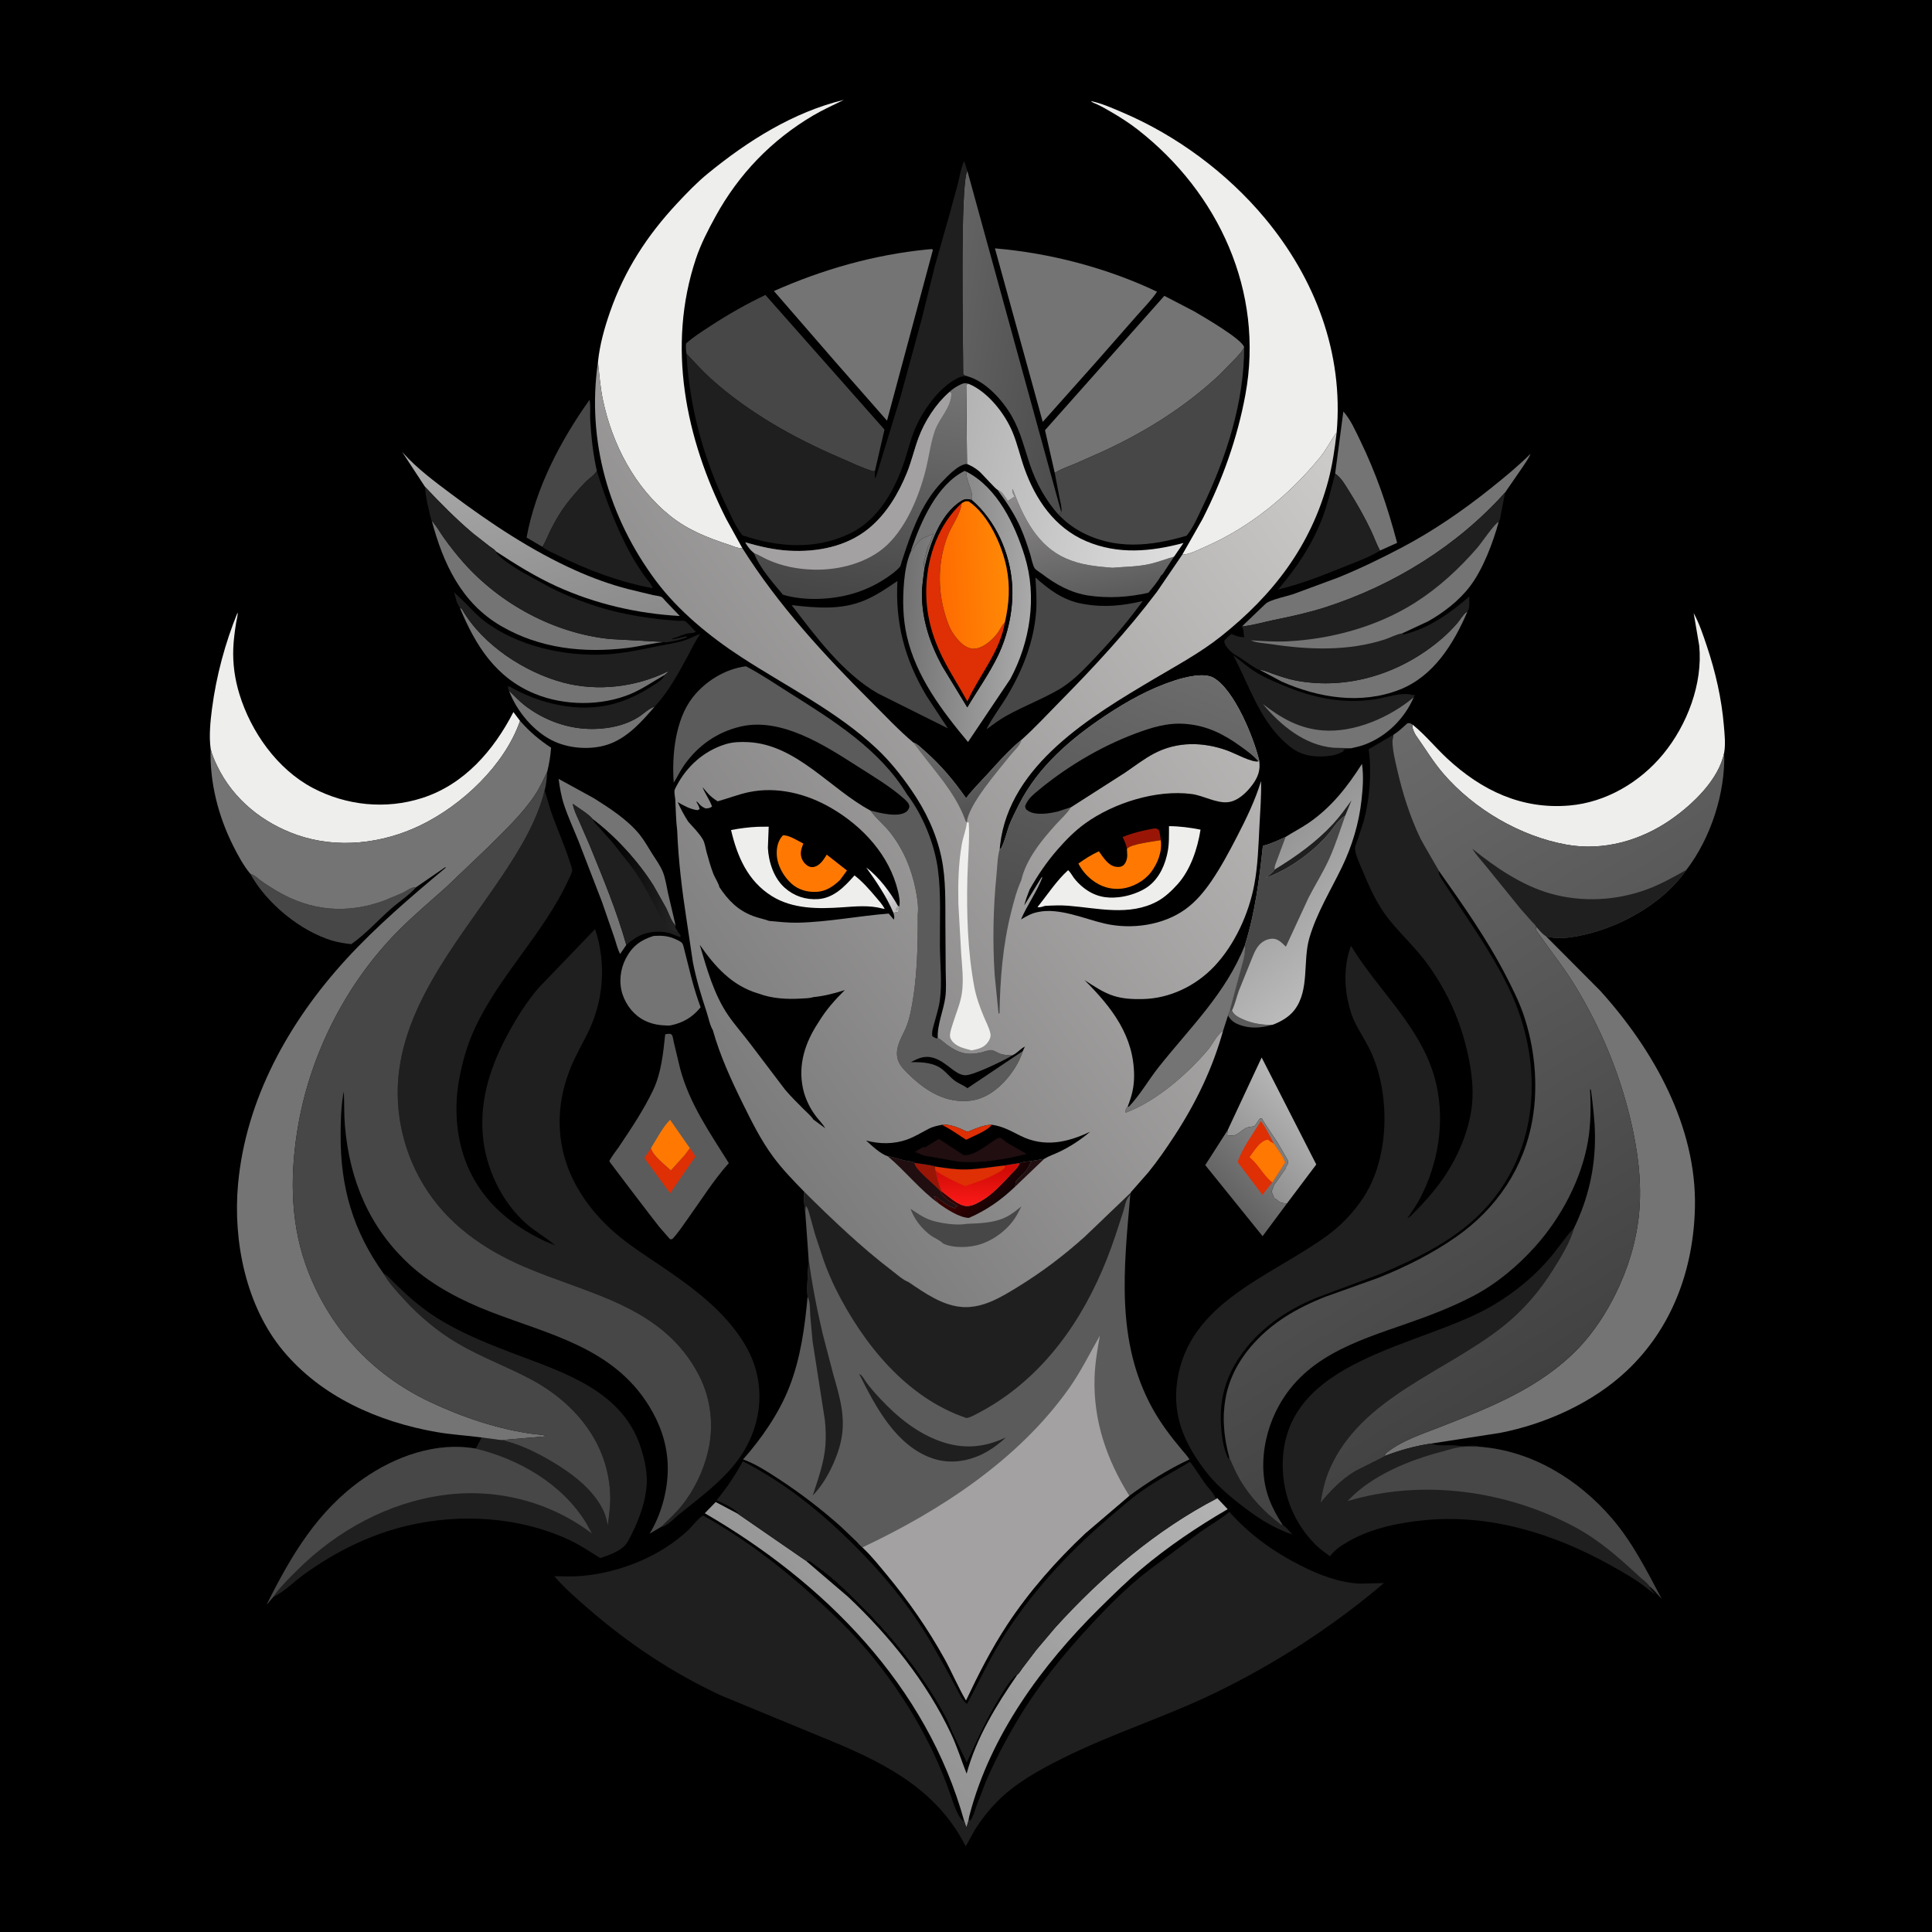 <svg version="1.1" xmlns="http://www.w3.org/2000/svg" style="display: block;" viewBox="0 0 2048 2048" width="1024" height="1024">
<defs>
	<linearGradient id="Gradient1" gradientUnits="userSpaceOnUse" x1="1314.54" y1="1232.83" x2="1380.15" y2="1170.23">
		<stop class="stop0" offset="0" stop-opacity="1" stop-color="rgb(145,144,144)"/>
		<stop class="stop1" offset="1" stop-opacity="1" stop-color="rgb(181,181,181)"/>
	</linearGradient>
	<linearGradient id="Gradient2" gradientUnits="userSpaceOnUse" x1="1164.79" y1="637.047" x2="1141.86" y2="505.396">
		<stop class="stop0" offset="0" stop-opacity="1" stop-color="rgb(91,90,90)"/>
		<stop class="stop1" offset="1" stop-opacity="1" stop-color="rgb(143,141,142)"/>
	</linearGradient>
	<linearGradient id="Gradient3" gradientUnits="userSpaceOnUse" x1="644.255" y1="933.477" x2="715.735" y2="937.699">
		<stop class="stop0" offset="0" stop-opacity="1" stop-color="rgb(0,0,0)"/>
		<stop class="stop1" offset="1" stop-opacity="1" stop-color="rgb(36,35,35)"/>
	</linearGradient>
	<linearGradient id="Gradient4" gradientUnits="userSpaceOnUse" x1="1302.25" y1="1272.23" x2="1350.9" y2="1222.17">
		<stop class="stop0" offset="0" stop-opacity="1" stop-color="rgb(99,98,98)"/>
		<stop class="stop1" offset="1" stop-opacity="1" stop-color="rgb(126,125,125)"/>
	</linearGradient>
	<linearGradient id="Gradient5" gradientUnits="userSpaceOnUse" x1="603.005" y1="677.473" x2="551.764" y2="468.584">
		<stop class="stop0" offset="0" stop-opacity="1" stop-color="rgb(139,138,138)"/>
		<stop class="stop1" offset="1" stop-opacity="1" stop-color="rgb(170,169,170)"/>
	</linearGradient>
	<linearGradient id="Gradient6" gradientUnits="userSpaceOnUse" x1="1008.2" y1="483.396" x2="1257.67" y2="542.294">
		<stop class="stop0" offset="0" stop-opacity="1" stop-color="rgb(180,179,179)"/>
		<stop class="stop1" offset="1" stop-opacity="1" stop-color="rgb(223,222,223)"/>
	</linearGradient>
	<linearGradient id="Gradient7" gradientUnits="userSpaceOnUse" x1="957.905" y1="637.824" x2="1090.14" y2="646.972">
		<stop class="stop0" offset="0" stop-opacity="1" stop-color="rgb(113,113,113)"/>
		<stop class="stop1" offset="1" stop-opacity="1" stop-color="rgb(170,169,169)"/>
	</linearGradient>
	<linearGradient id="Gradient8" gradientUnits="userSpaceOnUse" x1="1146.25" y1="375.068" x2="1000.75" y2="353.932">
		<stop class="stop0" offset="0" stop-opacity="1" stop-color="rgb(76,76,76)"/>
		<stop class="stop1" offset="1" stop-opacity="1" stop-color="rgb(100,99,99)"/>
	</linearGradient>
	<linearGradient id="Gradient9" gradientUnits="userSpaceOnUse" x1="895.662" y1="639.844" x2="936.96" y2="393.73">
		<stop class="stop0" offset="0" stop-opacity="1" stop-color="rgb(70,69,70)"/>
		<stop class="stop1" offset="1" stop-opacity="1" stop-color="rgb(116,116,116)"/>
	</linearGradient>
	<linearGradient id="Gradient10" gradientUnits="userSpaceOnUse" x1="997.22" y1="610.738" x2="1066.51" y2="606.949">
		<stop class="stop0" offset="0" stop-opacity="1" stop-color="rgb(255,108,1)"/>
		<stop class="stop1" offset="1" stop-opacity="1" stop-color="rgb(255,136,6)"/>
	</linearGradient>
	<linearGradient id="Gradient11" gradientUnits="userSpaceOnUse" x1="1338.59" y1="898.314" x2="1435.01" y2="1017.98">
		<stop class="stop0" offset="0" stop-opacity="1" stop-color="rgb(150,149,149)"/>
		<stop class="stop1" offset="1" stop-opacity="1" stop-color="rgb(187,186,186)"/>
	</linearGradient>
	<linearGradient id="Gradient12" gradientUnits="userSpaceOnUse" x1="868.004" y1="1787.26" x2="1158.06" y2="1470.27">
		<stop class="stop0" offset="0" stop-opacity="1" stop-color="rgb(148,147,148)"/>
		<stop class="stop1" offset="1" stop-opacity="1" stop-color="rgb(179,178,178)"/>
	</linearGradient>
	<linearGradient id="Gradient13" gradientUnits="userSpaceOnUse" x1="1711.24" y1="1414.67" x2="1363.66" y2="844.197">
		<stop class="stop0" offset="0" stop-opacity="1" stop-color="rgb(66,66,66)"/>
		<stop class="stop1" offset="1" stop-opacity="1" stop-color="rgb(106,106,106)"/>
	</linearGradient>
	<linearGradient id="Gradient14" gradientUnits="userSpaceOnUse" x1="664.736" y1="1016.25" x2="1417.44" y2="460.953">
		<stop class="stop0" offset="0" stop-opacity="1" stop-color="rgb(124,123,123)"/>
		<stop class="stop1" offset="1" stop-opacity="1" stop-color="rgb(206,204,203)"/>
	</linearGradient>
	<linearGradient id="Gradient15" gradientUnits="userSpaceOnUse" x1="1041.41" y1="1247.17" x2="1063.35" y2="1267.45">
		<stop class="stop0" offset="0" stop-opacity="1" stop-color="rgb(53,0,0)"/>
		<stop class="stop1" offset="1" stop-opacity="1" stop-color="rgb(20,3,5)"/>
	</linearGradient>
	<linearGradient id="Gradient16" gradientUnits="userSpaceOnUse" x1="1040.85" y1="861.334" x2="1020.81" y2="788.975">
		<stop class="stop0" offset="0" stop-opacity="1" stop-color="rgb(82,82,82)"/>
		<stop class="stop1" offset="1" stop-opacity="1" stop-color="rgb(104,104,105)"/>
	</linearGradient>
	<linearGradient id="Gradient17" gradientUnits="userSpaceOnUse" x1="1032.01" y1="1239.82" x2="1031.84" y2="1276.05">
		<stop class="stop0" offset="0" stop-opacity="1" stop-color="rgb(209,11,6)"/>
		<stop class="stop1" offset="1" stop-opacity="1" stop-color="rgb(249,25,23)"/>
	</linearGradient>
	<linearGradient id="Gradient18" gradientUnits="userSpaceOnUse" x1="1107.89" y1="1074.61" x2="1252.53" y2="706.63">
		<stop class="stop0" offset="0" stop-opacity="1" stop-color="rgb(69,69,69)"/>
		<stop class="stop1" offset="1" stop-opacity="1" stop-color="rgb(109,108,108)"/>
	</linearGradient>
	<linearGradient id="Gradient19" gradientUnits="userSpaceOnUse" x1="947.61" y1="959.565" x2="936.2" y2="943.571">
		<stop class="stop0" offset="0" stop-opacity="1" stop-color="rgb(194,192,194)"/>
		<stop class="stop1" offset="1" stop-opacity="1" stop-color="rgb(240,239,241)"/>
	</linearGradient>
</defs>
<path transform="translate(0,0)" fill="rgb(0,0,0)" d="M -0 -0 L 2048 0 L 2048 2048 L -0 2048 L -0 -0 z"/>
<path transform="translate(0,0)" fill="rgb(91,91,91)" d="M 1305.97 1071.16 C 1308.01 1076.43 1313.91 1078.89 1318.89 1081.06 C 1327.85 1084.97 1339.5 1086.85 1349.24 1086.25 C 1339.3 1089.12 1328.64 1090.51 1318.48 1087.77 C 1310.96 1085.75 1305.66 1083.37 1301.72 1076.54 L 1303.24 1072.68 C 1304.31 1072.46 1305.07 1071.77 1305.97 1071.16 z"/>
<path transform="translate(0,0)" fill="rgb(153,22,7)" d="M 1194.62 899.785 C 1193.8 895.079 1192.18 891.577 1190 887.349 C 1199.39 883.286 1210.91 880.505 1221 878.68 C 1224.17 878.107 1225.42 877.683 1228.14 879.5 C 1229.78 882.811 1229.96 886.972 1230.48 890.605 C 1223.24 892.008 1198.79 894.487 1194.62 899.785 z"/>
<path transform="translate(0,0)" fill="rgb(117,116,116)" d="M 965.454 584.862 L 966.411 581.431 C 976.436 552.47 993.331 513.631 1022.5 499.198 L 1024.9 500.237 C 1022.79 508.828 1032.86 521.471 1030.05 529.96 C 1025.58 528.774 1022.91 528.621 1018.83 531.154 C 996.451 545.065 985.215 578.042 980.002 602.321 C 979.211 599.108 979.063 596.219 980.005 593.005 L 980.51 591.5 C 980.85 590.245 980.946 589.09 981.411 587.847 L 981.755 587 L 981.51 585.5 L 982.755 584 L 982.51 582.5 L 983.755 581 L 983.51 579.5 C 984.448 578.366 984.99 577.655 985.424 576.218 L 985.755 575 L 986.5 573.51 C 987.176 571.739 987.416 570.126 988.289 568.377 C 989.335 566.282 988.753 567.755 989.51 565.5 C 985.427 568.273 980.182 569.07 976.322 571.68 C 974.96 572.601 970.038 578.233 969.177 579.619 C 968.021 581.482 966.801 583.134 965.454 584.862 z"/>
<path transform="translate(0,0)" fill="rgb(117,116,116)" d="M 539.545 732.152 C 544.961 737.418 550.231 743.071 556.195 747.715 C 576.741 763.713 602.876 773.097 629 772.726 C 641.303 772.552 654.697 770.47 666.087 765.646 C 670.109 763.943 673.975 761.93 677.651 759.568 C 681.337 757.199 689.726 749.579 693.613 749.476 C 680.587 764.569 666.499 780.537 647.514 788.081 C 629.481 795.246 605.65 794.067 588.031 786.174 C 566.303 776.44 547.766 754.135 539.545 732.152 z"/>
<path transform="translate(0,0)" fill="rgb(255,121,2)" d="M 1230.48 890.605 C 1232.16 902.554 1227.24 915.216 1220.05 924.641 C 1213.07 933.779 1200.9 940.488 1189.5 941.93 C 1177.79 943.412 1166.74 939.974 1157.5 932.71 C 1151.4 927.908 1146.7 922.303 1143.13 915.406 C 1150.06 910.477 1157.09 905.984 1164.84 902.423 C 1169.35 908.565 1174.68 917.74 1183 918.836 C 1185.87 919.214 1188.47 919.156 1190.76 917.278 C 1193.53 915.008 1194.87 910.469 1194.95 907 L 1194.62 899.785 C 1198.79 894.487 1223.24 892.008 1230.48 890.605 z"/>
<path transform="translate(0,0)" fill="rgb(117,116,116)" d="M 1335.22 710.004 C 1339.64 710.312 1344.24 712.536 1348.44 713.973 C 1356.62 716.773 1365.05 719.78 1373.56 721.389 C 1429.25 731.918 1485.91 713.619 1528.5 676.868 C 1534.25 671.906 1539.79 666.323 1544.76 660.598 C 1547.45 657.493 1551.3 650.785 1554.65 648.849 L 1555.46 648.507 C 1540.76 682.617 1519.68 716.911 1483.62 731.079 C 1442.75 747.134 1397.56 739.786 1358.5 722.433 L 1335.22 710.004 z"/>
<path transform="translate(0,0)" fill="rgb(117,116,116)" d="M 487.521 644.316 C 488.922 645.096 489.333 645.096 490.162 646.524 C 511.728 683.654 556.327 712.807 597.283 723.632 C 633.555 733.219 674.136 728.357 707.5 711.896 L 707.907 712.701 L 704.762 715.343 C 692.562 722.175 681.541 730.13 668.501 735.599 C 637.453 748.623 598.161 748.243 567.012 735.472 C 525.517 718.458 504.038 684.234 487.521 644.316 z"/>
<path transform="translate(0,0)" fill="rgb(71,71,71)" d="M 265.294 926.157 L 267.144 926.895 C 270.829 928.461 273.627 931.399 276.833 933.719 C 282.128 937.549 287.751 941.098 293.375 944.424 C 329.611 965.851 367.682 969.097 407.112 954.728 L 426.663 946.515 C 430.959 944.46 436.293 940.019 441.124 940.466 C 434.176 948.619 423.07 955.793 414.839 962.998 C 400.862 975.233 387.516 990.341 372.334 1000.84 C 365.602 1000.01 358.985 999.11 352.463 997.187 C 318.636 987.211 282.13 957.263 265.294 926.157 z"/>
<path transform="translate(0,0)" fill="rgb(117,116,116)" d="M 1415.31 502.03 L 1424.01 436.178 C 1431.57 444.619 1436.62 456.218 1441.56 466.34 C 1458.92 501.95 1470.91 537.234 1481.01 575.469 L 1462.82 583.622 C 1459.13 576.718 1456.49 569.087 1453.11 562 C 1446.24 547.606 1438.36 533.753 1429.86 520.267 C 1425.83 513.883 1421.7 506.297 1415.31 502.03 z"/>
<path transform="translate(0,0)" fill="rgb(117,116,116)" d="M 1319.64 1001.94 C 1320.58 1012.01 1316.4 1023.28 1313.85 1033.04 L 1303.24 1072.68 L 1301.72 1076.54 L 1296.57 1092.44 C 1289.36 1097.56 1285.86 1106.57 1280.17 1113.22 C 1258.03 1139.06 1226.68 1166.35 1194.92 1178.81 L 1193.5 1179.49 L 1192.7 1178 C 1193.31 1176.67 1194.32 1173.37 1195.5 1172.71 L 1196.45 1173.31 C 1208.24 1161.18 1217.58 1144.62 1228.24 1131.19 C 1261.66 1089.07 1299.38 1053.07 1319.64 1001.94 z"/>
<path transform="translate(0,0)" fill="rgb(238,238,237)" d="M 1239.18 875.755 C 1250.49 875.827 1261.54 877.269 1272.62 879.465 C 1269.47 899.484 1262.1 921.922 1248.37 937.256 C 1242.31 944.027 1234.8 951.169 1226.75 955.5 C 1197.18 971.408 1163.64 962.609 1132.37 960.115 C 1124.19 959.463 1116.04 959.841 1107.85 960.253 C 1105.5 960.847 1102.04 962.406 1099.82 961.5 C 1110.34 948.498 1119.83 933.661 1132.23 922.428 C 1134.68 924.495 1136.32 927.822 1138.23 930.426 C 1141.13 934.377 1144.86 938.041 1148.71 941.068 C 1160.05 949.981 1171.87 952.674 1186 951.082 C 1195.4 950.023 1205.49 946.834 1213.68 941.986 C 1226.3 934.506 1233.61 920.805 1236.9 906.912 L 1237.33 905 C 1239.59 895.483 1239.1 885.49 1239.18 875.755 z"/>
<path transform="translate(0,0)" fill="rgb(71,71,71)" d="M 575.05 579.682 L 558.169 569.819 C 568.006 516.816 594.03 467.358 624.963 423.77 C 626.225 430.484 625.261 438.464 625.672 445.389 C 626.734 463.266 628.724 481.796 632.679 499.248 C 629.98 503.886 624.326 507.185 620.57 511.078 C 613.586 518.316 606.886 525.913 600.785 533.908 C 594.333 542.363 588.9 551.491 584.148 561 C 581.072 567.156 578.622 573.8 575.05 579.682 z"/>
<path transform="translate(0,0)" fill="url(#Gradient1)" d="M 1301.41 1197.95 L 1337.41 1120.98 L 1395.31 1234.39 L 1364.11 1275.86 C 1360.07 1275.38 1357.2 1275.23 1354.06 1272.36 L 1352.77 1271.16 L 1351 1270.51 L 1348 1263.45 C 1347.79 1263.03 1350.21 1257.81 1350.49 1256 L 1352.49 1253.5 L 1360.49 1242 C 1361.58 1240.52 1362.28 1239.79 1362.93 1238.03 C 1363.68 1236.03 1363.26 1236.79 1364.52 1234.81 L 1365.41 1233.5 C 1365.74 1231.13 1365.08 1230.02 1363.99 1228.02 L 1359.99 1221.01 L 1354.45 1211.5 L 1341.48 1192 L 1338.59 1187.32 L 1337.93 1186.01 L 1336 1185.51 C 1334.52 1186.85 1333.58 1188.32 1332.51 1190 L 1331.49 1191.63 C 1330.36 1193.33 1329.72 1193.87 1327.68 1194.19 C 1325.1 1194.6 1322.51 1194.75 1320.16 1196.05 C 1316.51 1198.07 1311.57 1203.33 1307.5 1203.64 C 1305.75 1203.77 1302.15 1204.02 1300.79 1202.95 L 1301.41 1197.95 z"/>
<path transform="translate(0,0)" fill="rgb(117,116,116)" d="M 663.898 1001.69 L 657.383 1011.23 C 654.595 1006.18 653.185 999.561 651.301 994.077 L 638.118 956 L 613.463 892.134 C 608.314 879.261 602.324 866.439 597.963 853.285 C 594.984 844.298 593.38 835.022 592.154 825.66 L 629.438 846.092 C 646.27 856.683 665.326 868.984 677.933 884.561 C 682.972 890.788 687.025 898.165 691.316 904.937 C 695.289 911.205 700.221 917.901 702.877 924.831 C 705.506 931.689 706.58 939.737 708.174 946.928 L 716.223 981.199 C 711.609 977.315 708.801 967.919 706.057 962.5 L 692.757 938.857 C 676.326 912.735 653.022 887.308 628.511 868.523 C 623.483 862.396 613.621 856.912 607.184 852.082 C 608.128 858.218 611.173 864.218 613.69 869.864 L 625.042 896 C 639.145 930.49 653.803 965.788 663.898 1001.69 z"/>
<path transform="translate(0,0)" fill="rgb(117,116,116)" d="M 457.692 551.998 L 458.952 553.467 C 463.24 558.547 466.641 564.637 470.5 570.076 C 476.921 579.125 483.98 588.059 491.34 596.366 C 530.382 640.433 587.981 671.572 646.974 677.408 L 704.456 680.575 C 691.384 681.762 678.246 685.239 665.134 686.843 C 618.65 692.527 572.199 687.514 531.092 663.555 C 488.996 639.02 469.768 597.229 457.692 551.998 z"/>
<path transform="translate(0,0)" fill="url(#Gradient2)" d="M 1057.32 519.104 C 1062.88 521.459 1064.95 526.383 1068.29 531.111 L 1075.75 526.25 L 1074.77 524.75 C 1073.35 522.438 1073.91 523.649 1073.5 521 L 1073 518.5 C 1074.02 519.285 1073.53 518.719 1074.11 520.25 C 1085.28 549.403 1099.96 578.873 1130 592.024 C 1145.87 598.969 1162.04 600.53 1179.1 601.873 C 1192.5 600.695 1205.23 600.84 1218.5 597.904 C 1227.35 595.946 1235.79 592.551 1244.51 590.125 L 1235.25 604.288 C 1234.07 606.036 1232.59 609.105 1230.75 610.113 C 1227.32 616.656 1221.98 622.614 1217.37 628.35 C 1196.67 633.106 1174.65 634.457 1153.61 631.275 C 1135.38 628.517 1118.78 619.412 1104.36 608.233 C 1102.37 606.692 1098.49 604.525 1097.04 602.721 C 1094.87 600.021 1093.15 591.118 1092.08 587.642 C 1089.12 578.138 1085.93 568.623 1081.93 559.5 C 1075.54 544.921 1066.74 531.871 1057.32 519.104 z"/>
<path transform="translate(0,0)" fill="rgb(31,31,31)" d="M 1415.31 502.03 C 1421.7 506.297 1425.83 513.883 1429.86 520.267 C 1438.36 533.753 1446.24 547.606 1453.11 562 C 1456.49 569.087 1459.13 576.718 1462.82 583.622 C 1452.25 590.41 1438.83 595.134 1427.19 599.854 C 1403.56 609.431 1379.74 619.014 1354.87 624.869 C 1374.57 601.711 1391.37 576.837 1402.07 548.19 C 1407.74 533.028 1411.18 517.615 1415.31 502.03 z"/>
<path transform="translate(0,0)" fill="rgb(31,31,31)" d="M 663.898 1001.69 C 653.803 965.788 639.145 930.49 625.042 896 L 613.69 869.864 C 611.173 864.218 608.128 858.218 607.184 852.082 C 613.621 856.912 623.483 862.396 628.511 868.523 C 653.022 887.308 676.326 912.735 692.757 938.857 L 706.057 962.5 C 708.801 967.919 711.609 977.315 716.223 981.199 L 715.61 983.025 L 718.5 987.673 L 721.701 992 L 721 993.3 C 718.235 992.505 715.749 991.579 713.122 990.403 C 704.121 986.374 690.562 987.028 681.43 990.444 C 675.008 992.847 669.068 997.259 663.898 1001.69 z"/>
<path transform="translate(0,0)" fill="url(#Gradient3)" d="M 628.511 868.523 C 653.022 887.308 676.326 912.735 692.757 938.857 L 706.057 962.5 C 708.801 967.919 711.609 977.315 716.223 981.199 L 715.61 983.025 L 718.5 987.673 L 707.796 985.169 C 701.629 976.608 697.335 966.268 692.49 956.894 C 686.083 944.502 678.863 931.853 670.811 920.471 L 649.438 893.215 L 634.966 877.059 C 632.581 874.467 629.609 871.928 628.511 868.523 z"/>
<path transform="translate(0,0)" fill="url(#Gradient4)" d="M 1301.41 1197.95 L 1300.79 1202.95 C 1302.15 1204.02 1305.75 1203.77 1307.5 1203.64 C 1311.57 1203.33 1316.51 1198.07 1320.16 1196.05 C 1322.51 1194.75 1325.1 1194.6 1327.68 1194.19 C 1329.72 1193.87 1330.36 1193.33 1331.49 1191.63 L 1332.51 1190 C 1333.58 1188.32 1334.52 1186.85 1336 1185.51 L 1337.93 1186.01 L 1338.59 1187.32 L 1341.48 1192 L 1354.45 1211.5 L 1359.99 1221.01 L 1363.99 1228.02 C 1365.08 1230.02 1365.74 1231.13 1365.41 1233.5 L 1364.52 1234.81 C 1363.26 1236.79 1363.68 1236.03 1362.93 1238.03 C 1362.28 1239.79 1361.58 1240.52 1360.49 1242 L 1352.49 1253.5 L 1350.49 1256 C 1350.21 1257.81 1347.79 1263.03 1348 1263.45 L 1351 1270.51 L 1352.77 1271.16 L 1354.06 1272.36 C 1357.2 1275.23 1360.07 1275.38 1364.11 1275.86 L 1338.4 1310.39 L 1277.61 1235.07 L 1301.41 1197.95 z"/>
<path transform="translate(0,0)" fill="rgb(222,47,5)" d="M 1348.78 1253.35 L 1338.21 1266.6 L 1311.95 1231.88 C 1316.67 1217.15 1328.51 1201.56 1336.65 1188.28 C 1341.87 1195.56 1346.25 1204.29 1350.34 1212.3 C 1353.88 1217.84 1360.82 1226.34 1362.17 1232.49 L 1348.78 1253.35 z"/>
<path transform="translate(0,0)" fill="rgb(255,121,2)" d="M 1348.78 1253.35 C 1339.96 1246.77 1334.59 1235.33 1325.91 1227.8 L 1324.58 1226.65 L 1329.96 1219.14 C 1333.51 1214.47 1338.03 1208.91 1344 1208.06 C 1345.96 1209.86 1348.03 1211.02 1350.34 1212.3 C 1353.88 1217.84 1360.82 1226.34 1362.17 1232.49 L 1348.78 1253.35 z"/>
<path transform="translate(0,0)" fill="rgb(117,116,116)" d="M 692.708 992.156 C 700.74 991.566 707.641 991.917 715.204 995.162 C 717.26 996.044 721.361 997.853 722.874 999.499 C 724.451 1001.21 725.257 1006.24 725.884 1008.63 L 733.306 1037.99 C 735.998 1048.02 739.057 1058 742.689 1067.74 C 734.066 1078.5 723.553 1084.55 710.057 1087.1 C 700.477 1087.14 691.984 1086.12 683.216 1081.76 C 672.167 1076.26 663.767 1065.7 659.919 1054.03 C 655.837 1041.66 657.409 1027.57 663.356 1016.09 C 670.111 1003.06 678.949 996.542 692.708 992.156 z"/>
<path transform="translate(0,0)" fill="rgb(31,31,31)" d="M 632.679 499.248 C 642.125 529.285 653.244 559.268 668.347 586.983 C 672.677 594.93 677.609 602.599 682.804 610.011 C 685.717 614.166 690.399 618.854 691.944 623.568 C 656.7 616.98 622.761 604.267 590.72 588.323 C 585.826 585.888 578.994 583.288 575.05 579.682 C 578.622 573.8 581.072 567.156 584.148 561 C 588.9 551.491 594.333 542.363 600.785 533.908 C 606.886 525.913 613.586 518.316 620.57 511.078 C 624.326 507.185 629.98 503.886 632.679 499.248 z"/>
<path transform="translate(0,0)" fill="url(#Gradient5)" d="M 450.569 516.1 L 426.165 478.871 L 427.282 480.133 C 441.995 496.568 460.839 510.562 478.456 523.743 C 519.506 554.457 563.506 583.875 610.438 604.812 C 628.113 612.697 646.858 619.571 665.61 624.381 L 692 630.776 C 694.578 631.375 699.028 631.707 701.322 632.814 C 702.432 633.35 704.622 636.265 705.538 637.222 L 720.593 652.964 C 675.809 650.509 630.973 640.179 590.087 621.539 C 567.242 611.124 546.452 598.118 525.488 584.387 C 524.4 582.58 520.787 580.49 519 579.139 L 501.231 565.256 C 483.123 549.89 466.837 533.356 450.569 516.1 z"/>
<path transform="translate(0,0)" fill="rgb(117,116,116)" d="M 1316.78 663.772 L 1339.65 641.869 C 1341.18 640.284 1342.48 639.082 1344.5 638.116 C 1352.27 634.393 1362.85 632.427 1371.2 629.698 L 1418.63 612.166 C 1441.85 602.711 1464.57 591.695 1486.74 579.994 C 1519.55 562.675 1551.07 540.956 1580.02 517.819 C 1594.78 506.02 1609 494.394 1622.41 481.06 C 1620.49 485.895 1616.97 490.584 1614.15 494.956 L 1595.55 521.942 C 1544.9 578.509 1477.54 620.304 1405.33 643.61 C 1387.53 649.355 1369.12 653.383 1350.81 657.107 C 1340.35 659.233 1329.45 662.523 1318.9 663.796 C 1318.02 663.901 1317.59 663.837 1316.78 663.772 z"/>
<path transform="translate(0,0)" fill="rgb(31,31,31)" d="M 1432.39 793.127 C 1429.79 793.932 1427.19 794.152 1424.5 794.49 L 1424.03 796.5 C 1419.9 798.719 1415.66 800.343 1411 801.025 C 1396.08 803.207 1380.97 801.831 1368.67 792.405 L 1367.52 791.5 C 1336.14 767.051 1325.25 728.223 1307.28 694.621 C 1315.27 700.552 1322.95 707.421 1331.39 712.642 C 1340.5 718.277 1349.94 722.146 1359.77 726.306 C 1391.05 739.549 1422.58 746.397 1456.65 741.43 C 1468.03 739.772 1484.64 733.732 1495.64 736.371 L 1497.18 736.756 C 1500.3 737.002 1497.61 736.168 1499.86 737 L 1498.56 739.181 C 1488.92 761.531 1470.47 779.897 1447.79 788.835 C 1442.79 790.806 1437.63 791.998 1432.39 793.127 z"/>
<path transform="translate(0,0)" fill="rgb(117,116,116)" d="M 1432.39 793.127 L 1413.5 792.626 C 1382.89 789.954 1357.65 768.908 1338.73 746.374 C 1358.24 761.251 1376.93 772.224 1401.98 774.255 C 1435.69 776.989 1473.33 760.39 1498.56 739.181 C 1488.92 761.531 1470.47 779.897 1447.79 788.835 C 1442.79 790.806 1437.63 791.998 1432.39 793.127 z"/>
<path transform="translate(0,0)" fill="rgb(71,71,71)" d="M 1097.6 612.131 C 1112.13 625.275 1127.34 636.428 1147.08 639.989 L 1149 640.32 C 1170.44 644.128 1190.31 642.127 1211.31 637.127 C 1196.3 657.873 1179.87 677.028 1162.28 695.634 C 1149.96 708.662 1138.89 720.787 1123.57 730.278 C 1105.25 740.986 1085.45 748.365 1067.03 758.647 C 1059.55 762.826 1052.65 767.996 1045.72 773.016 C 1051.86 760.774 1060.66 749.477 1067.71 737.68 C 1084.14 710.209 1096.08 679.962 1098.37 647.782 C 1099.22 635.913 1098.3 623.988 1097.6 612.131 z"/>
<path transform="translate(0,0)" fill="url(#Gradient6)" d="M 1025.08 491.824 L 1024.22 407.546 L 1026.87 406.913 C 1047.2 415.289 1065.16 438.33 1073.4 458.185 C 1078.44 470.347 1081.37 483.557 1085.75 496 C 1097.5 529.351 1118.02 559.531 1151.5 573.714 C 1185.41 588.08 1219.91 584.775 1254.52 575.595 L 1244.51 590.125 C 1235.79 592.551 1227.35 595.946 1218.5 597.904 C 1205.23 600.84 1192.5 600.695 1179.1 601.873 C 1162.04 600.53 1145.87 598.969 1130 592.024 C 1099.96 578.873 1085.28 549.403 1074.11 520.25 C 1073.53 518.719 1074.02 519.285 1073 518.5 L 1073.5 521 C 1073.91 523.649 1073.35 522.438 1074.77 524.75 L 1075.75 526.25 L 1068.29 531.111 C 1064.95 526.383 1062.88 521.459 1057.32 519.104 C 1055.4 518.503 1041.21 502.309 1037.67 499.338 C 1033.86 496.145 1029.64 493.766 1025.08 491.824 z"/>
<path transform="translate(0,0)" fill="rgb(71,71,71)" d="M 951.305 615.89 C 948.89 660.815 959.194 699.277 982.156 737.754 L 1004.79 772.089 L 930.45 734.984 C 893.476 713.721 864.854 674.801 839.198 641.471 C 865.228 644.384 891.386 646.916 916.298 636.486 C 928.912 631.204 940.078 623.564 951.305 615.89 z"/>
<path transform="translate(0,0)" fill="rgb(31,31,31)" d="M 450.569 516.1 C 466.837 533.356 483.123 549.89 501.231 565.256 L 519 579.139 C 520.787 580.49 524.4 582.58 525.488 584.387 C 527.044 590.486 546.49 602.022 552.5 605.886 L 555.451 607.484 L 583.634 622.992 C 602.058 632.225 622.001 639.959 641.826 645.58 C 661.414 651.134 681.967 654.416 702.155 656.772 L 718.9 658.103 C 720.538 658.159 724.304 657.776 725.717 658.252 C 728.399 659.157 734.959 667.334 737.625 669.687 C 735.174 671.096 733.748 670.989 731 671.212 C 725.688 671.643 719.52 675.043 714.245 676.453 C 712.563 676.903 713.206 676.539 712.082 677.544 C 714.342 677.577 715.438 677.282 717.5 676.771 L 727.5 674.51 L 727.995 675.731 C 720.023 678.784 713.662 679.766 705.364 681.02 L 704.456 680.575 L 646.974 677.408 C 587.981 671.572 530.382 640.433 491.34 596.366 C 483.98 588.059 476.921 579.125 470.5 570.076 C 466.641 564.637 463.24 558.547 458.952 553.467 L 457.692 551.998 L 457.294 551.718 C 454.566 540.26 451.063 527.83 450.569 516.1 z"/>
<path transform="translate(0,0)" fill="url(#Gradient7)" d="M 1030.05 529.96 C 1032.86 521.471 1022.79 508.828 1024.9 500.237 C 1057.29 517.174 1075.82 555.996 1086.17 589.375 C 1099.56 632.55 1092.1 680.345 1071.02 719.69 L 1026.13 786.553 C 998.475 753.448 971.133 717.217 961.33 674.398 C 956.997 655.473 956.66 635.761 958.368 616.5 C 959.271 606.325 961.274 594.196 965.454 584.862 C 966.801 583.134 968.021 581.482 969.177 579.619 C 970.038 578.233 974.96 572.601 976.322 571.68 C 980.182 569.07 985.427 568.273 989.51 565.5 C 988.753 567.755 989.335 566.282 988.289 568.377 C 987.416 570.126 987.176 571.739 986.5 573.51 L 985.755 575 L 985.424 576.218 C 984.99 577.655 984.448 578.366 983.51 579.5 L 983.755 581 L 982.51 582.5 L 982.755 584 L 981.51 585.5 L 981.755 587 L 981.411 587.847 C 980.946 589.09 980.85 590.245 980.51 591.5 L 980.005 593.005 C 979.063 596.219 979.211 599.108 980.002 602.321 C 978.948 611.546 977.265 620.673 977.281 630 C 977.329 656.879 985.955 682.529 998.672 705.947 L 1025.35 749.822 C 1036.16 731.635 1048.57 714.274 1057.81 695.207 C 1068.85 672.419 1074.66 644.294 1072.86 619 C 1070.51 585.906 1055.44 551.748 1030.05 529.96 z"/>
<path transform="translate(0,0)" fill="rgb(31,31,31)" d="M 487.521 644.316 C 486.153 642.067 484.785 639.844 483.949 637.333 L 481.388 627.801 L 487.714 633.927 C 496.58 641.756 503.668 650.893 513.213 658.169 C 548.528 685.088 598.316 696.035 641.984 693.701 C 660.578 692.707 679.028 688.728 697.217 684.965 C 706.559 683.033 716.036 681.771 725.181 678.983 C 731.112 677.174 736.327 673.822 742.455 672.049 C 736.892 679.558 733.199 687.772 728.77 695.953 C 718.433 715.046 708.452 733.417 693.613 749.476 C 689.726 749.579 681.337 757.199 677.651 759.568 C 673.975 761.93 670.109 763.943 666.087 765.646 C 654.697 770.47 641.303 772.552 629 772.726 C 602.876 773.097 576.741 763.713 556.195 747.715 C 550.231 743.071 544.961 737.418 539.545 732.152 C 538.508 731.023 538.688 729.084 538.5 727.581 C 540.529 727.801 539.808 727.518 541.521 728.465 L 545.827 730.881 C 579.425 748.373 620.232 756.46 656.969 744.171 C 669.528 739.969 680.907 734.037 692 726.865 C 697.139 723.542 701.962 720.968 704.762 715.343 L 707.907 712.701 L 707.5 711.896 C 674.136 728.357 633.555 733.219 597.283 723.632 C 556.327 712.807 511.728 683.654 490.162 646.524 C 489.333 645.096 488.922 645.096 487.521 644.316 z"/>
<path transform="translate(0,0)" fill="url(#Gradient8)" d="M 1025.44 181.077 L 1124.8 542.339 L 1122.9 546.399 C 1108.85 531.356 1098.2 511.683 1091.66 492.232 C 1085.85 474.959 1081.99 458.035 1072.98 442 C 1063.31 424.781 1045.17 404.301 1025.44 398.864 C 1023.19 398.228 1022.61 398.152 1021.01 396.5 C 1021.07 365.812 1017.49 194.283 1025.44 181.077 z"/>
<path transform="translate(0,0)" fill="rgb(91,91,91)" d="M 705.141 1096.5 C 706.905 1095.83 708.631 1095.96 710.5 1095.92 C 711.063 1096.27 711.759 1096.47 712.189 1096.97 C 713.285 1098.26 713.911 1103.3 714.323 1105.1 L 721.004 1132.9 C 731.024 1170.39 752.335 1200.44 772.558 1232.95 C 756.502 1250.84 743.073 1272.46 729.005 1292 C 723.78 1299.26 718.793 1307 712.632 1313.5 L 710.306 1313.68 L 698.693 1300.37 C 693.282 1293.68 645.985 1231.48 645.976 1231.14 C 645.924 1229.14 654.362 1218.22 655.767 1216.13 C 668.806 1196.74 682.454 1176.42 692.48 1155.27 C 700.96 1137.37 703.077 1115.97 705.141 1096.5 z"/>
<path transform="translate(0,0)" fill="rgb(222,47,5)" d="M 731.342 1217.23 C 733.668 1219.76 735.365 1223.08 737.151 1226.03 L 710.404 1264.86 L 682.972 1227.59 L 690.162 1216.85 C 691.728 1224.88 705.291 1234.82 711.129 1240.52 L 725.641 1224.5 C 727.503 1222.32 729.239 1219.06 731.342 1217.23 z"/>
<path transform="translate(0,0)" fill="rgb(255,121,2)" d="M 690.162 1216.85 C 696.187 1207.31 702.414 1194.93 710.33 1187.05 L 731.342 1217.23 C 729.239 1219.06 727.503 1222.32 725.641 1224.5 L 711.129 1240.52 C 705.291 1234.82 691.728 1224.88 690.162 1216.85 z"/>
<path transform="translate(0,0)" fill="url(#Gradient9)" d="M 1006.8 415.295 C 1009.29 412.503 1014.13 409.624 1017.48 407.957 C 1020.97 406.213 1023.12 405.697 1026.87 406.913 L 1024.22 407.546 L 1025.08 491.824 C 1016.11 491.993 1004 505.108 998.113 511.274 C 979.559 530.705 968.937 556.518 960.429 581.596 L 955.809 595.527 C 955.445 596.628 954.827 599.707 954.155 600.554 C 950.439 605.232 943.395 610.113 938.366 613.418 C 916.434 627.829 892.173 634.355 866 634.897 C 854.763 635.129 840.571 633.772 829.895 630.36 C 819.391 617.803 805.066 601.673 799.231 586.227 C 795.677 583.37 792.122 578.929 790.031 574.907 C 805.284 579.294 820.595 582.887 836.5 583.769 C 866.091 585.41 897.195 579.503 920.725 560.35 C 939.509 545.061 952.564 523.096 961.505 500.87 C 966.347 488.83 969.208 476.202 973.706 464.074 C 980.136 446.735 991.734 428.575 1005.62 416.327 L 1006.8 415.295 z"/>
<path transform="translate(0,0)" fill="rgb(163,161,161)" d="M 1006.8 415.295 L 1008.51 417 C 1008.05 432.536 995.864 442.737 991.014 456.5 C 986.66 468.858 984.971 482.6 981.938 495.357 C 975.249 523.486 961.829 557.19 940.618 577.465 C 920.614 596.586 889.538 604.605 862.446 603.842 C 845.496 603.365 829.281 600.268 813.765 593.311 C 808.861 591.112 804.241 588.14 799.231 586.227 C 795.677 583.37 792.122 578.929 790.031 574.907 C 805.284 579.294 820.595 582.887 836.5 583.769 C 866.091 585.41 897.195 579.503 920.725 560.35 C 939.509 545.061 952.564 523.096 961.505 500.87 C 966.347 488.83 969.208 476.202 973.706 464.074 C 980.136 446.735 991.734 428.575 1005.62 416.327 L 1006.8 415.295 z"/>
<path transform="translate(0,0)" fill="rgb(0,0,0)" d="M 980.002 602.321 C 985.215 578.042 996.451 545.065 1018.83 531.154 C 1022.91 528.621 1025.58 528.774 1030.05 529.96 C 1055.44 551.748 1070.51 585.906 1072.86 619 C 1074.66 644.294 1068.85 672.419 1057.81 695.207 C 1048.57 714.274 1036.16 731.635 1025.35 749.822 L 998.672 705.947 C 985.955 682.529 977.329 656.879 977.281 630 C 977.265 620.673 978.948 611.546 980.002 602.321 z"/>
<path transform="translate(0,0)" fill="rgb(222,47,5)" d="M 1019.49 533.355 L 1019.28 534.632 C 1017.19 546.748 1008.88 556.773 1004.45 568.264 C 994.402 594.288 993.739 623.823 1001.55 650.5 C 1003.71 657.895 1006.34 665.898 1010.87 672.214 L 1011.68 673.308 L 1012.56 674.527 C 1016.7 680.153 1022.77 686.429 1030.01 687.547 C 1036.61 688.566 1043.63 684.375 1048.5 680.374 C 1053.94 675.903 1057.85 671.141 1061.23 664.98 C 1062.36 662.924 1063.71 661.275 1065.28 659.553 C 1060.2 690.6 1038.9 714.649 1026.05 742.264 L 1025.45 743.548 C 1017.15 728.233 1007.51 713.688 999.683 698.111 C 987.375 673.62 980.853 649.121 981.961 621.5 C 983.255 589.241 995.269 555.365 1019.49 533.355 z"/>
<path transform="translate(0,0)" fill="url(#Gradient10)" d="M 1019.49 533.355 C 1022.61 531.743 1023.29 530.908 1026.84 531.5 C 1047.75 545.5 1062.33 578.112 1067.05 602 C 1071.01 622.027 1069.68 639.802 1065.28 659.553 C 1063.71 661.275 1062.36 662.924 1061.23 664.98 C 1057.85 671.141 1053.94 675.903 1048.5 680.374 C 1043.63 684.375 1036.61 688.566 1030.01 687.547 C 1022.77 686.429 1016.7 680.153 1012.56 674.527 L 1011.68 673.308 L 1010.87 672.214 C 1006.34 665.898 1003.71 657.895 1001.55 650.5 C 993.739 623.823 994.402 594.288 1004.45 568.264 C 1008.88 556.773 1017.19 546.748 1019.28 534.632 L 1019.49 533.355 z"/>
<path transform="translate(0,0)" fill="rgb(117,116,116)" d="M 983.214 264.411 L 988 264.015 L 988.885 265 L 940.273 445.909 L 886.744 385.001 L 820.397 308.51 C 872.228 285.508 926.658 269.987 983.214 264.411 z"/>
<path transform="translate(0,0)" fill="rgb(117,116,116)" d="M 1054.67 263.275 C 1113.04 268.2 1173.62 284.03 1226.5 309.233 C 1220.5 318.29 1212.14 326.535 1204.96 334.721 L 1161.7 384.017 L 1105.35 447.231 L 1054.67 263.275 z"/>
<path transform="translate(0,0)" fill="rgb(238,238,237)" d="M 223.282 793.564 C 221.436 780.199 223.01 764.414 224.746 751.145 C 229.275 716.519 238.62 681.677 251.808 649.369 C 252.41 651.42 250.671 657.638 250.309 660 C 248.929 669.012 247.636 678.147 247.285 687.265 C 246.653 703.716 248.926 719.884 253.731 735.61 C 266.013 775.803 293.956 815.453 331.564 835.257 C 367.222 854.034 409.046 858.271 447.5 845.921 C 492.209 831.563 523.357 795.424 544.246 754.801 L 551.265 764.165 C 534.944 811.187 489.78 853.551 445.655 874.88 C 405.371 894.353 357.782 899.988 315.024 885.119 C 278.548 872.434 247.205 847.229 230.307 812.111 C 227.469 806.212 224.62 800.001 223.282 793.564 z"/>
<path transform="translate(0,0)" fill="rgb(238,238,237)" d="M 1497.33 768.094 L 1498.53 769.062 C 1511.29 779.556 1521.88 792.699 1534 803.956 C 1570.52 837.892 1612.98 858.206 1663.59 853.877 C 1702.49 850.55 1738.47 829.206 1763.03 799.387 C 1788.41 768.577 1805.24 724.6 1801.24 684.405 L 1795.36 649.926 C 1801.44 661.088 1805.31 672.932 1809.33 684.941 C 1818.51 712.327 1824.98 740.461 1827.38 769.26 C 1828.15 778.453 1829.29 788.664 1827.7 797.794 C 1822.22 826.166 1794.49 852.453 1771.98 868.265 C 1739.68 890.945 1699.76 902.441 1660.48 895.346 C 1611.37 886.474 1562.55 857.833 1529.98 820.055 C 1519.24 807.604 1511.21 794.057 1501.79 780.756 L 1500.63 779.135 C 1498.83 775.491 1496.75 772.295 1497.33 768.094 z"/>
<path transform="translate(0,0)" fill="url(#Gradient11)" d="M 1362.85 887.152 C 1370.81 881.995 1379.31 877.733 1387.13 872.381 C 1411.25 855.873 1428.2 834.133 1443.75 809.731 C 1445.64 822.877 1444.68 835.169 1443.24 848.306 C 1440.57 872.601 1433.28 896.801 1422.67 918.825 C 1410.65 943.809 1396.02 967.153 1388.07 994 C 1380.75 1018.75 1388.53 1049.22 1372.18 1070.65 C 1366.54 1078.05 1357.78 1083.02 1349.24 1086.25 C 1339.5 1086.85 1327.85 1084.97 1318.89 1081.06 C 1313.91 1078.89 1308.01 1076.43 1305.97 1071.16 C 1305.07 1071.77 1304.31 1072.46 1303.24 1072.68 L 1313.85 1033.04 C 1316.4 1023.28 1320.58 1012.01 1319.64 1001.94 C 1330.43 967.797 1334.95 932.142 1338.71 896.603 C 1347.04 894.591 1355.06 890.687 1362.85 887.152 z"/>
<path transform="translate(0,0)" fill="rgb(31,31,31)" d="M 1351.22 921.739 C 1373.82 907.914 1395.15 892.789 1413.21 873.241 C 1420.34 865.522 1426.45 856.904 1432.63 848.425 L 1426.07 864.461 C 1419.91 868.433 1415.97 873.862 1411.63 879.709 C 1396.48 900.121 1366.32 922.169 1342.14 930.386 C 1344.94 927.801 1349.12 924.832 1351.22 921.739 z"/>
<path transform="translate(0,0)" fill="rgb(71,71,71)" d="M 1426.07 864.461 C 1420.64 879.735 1415.79 895.364 1409.15 910.164 C 1402.81 924.281 1394.41 937.474 1387.31 951.227 L 1363.1 1003.52 C 1358.89 999.586 1354.69 994.711 1348.37 995.064 C 1342.5 995.392 1337.39 998.325 1333.8 1002.93 C 1329.91 1007.9 1327.67 1014.72 1325.26 1020.5 L 1313.13 1050.5 C 1310.73 1057.23 1309.12 1064.77 1305.97 1071.16 C 1305.07 1071.77 1304.31 1072.46 1303.24 1072.68 L 1313.85 1033.04 C 1316.4 1023.28 1320.58 1012.01 1319.64 1001.94 C 1330.43 967.797 1334.95 932.142 1338.71 896.603 C 1347.04 894.591 1355.06 890.687 1362.85 887.152 L 1353.34 912.59 C 1352.33 915.457 1350.7 918.671 1351.22 921.739 C 1349.12 924.832 1344.94 927.801 1342.14 930.386 C 1366.32 922.169 1396.48 900.121 1411.63 879.709 C 1415.97 873.862 1419.91 868.433 1426.07 864.461 z"/>
<path transform="translate(0,0)" fill="url(#Gradient12)" d="M 1290.41 1588.13 L 1301.37 1599.79 C 1269.59 1618.23 1238.1 1639.43 1209.98 1663.14 C 1194.49 1676.19 1179.69 1690.79 1165.28 1705.03 C 1104.39 1765.18 1050.04 1839.51 1027.96 1923.3 C 1027.38 1925.53 1026.88 1927.65 1026.62 1929.94 C 1025.95 1932.33 1025.4 1934.69 1024.32 1936.93 L 1022.18 1930.67 C 982.247 1786.44 873.68 1677.53 747.095 1604.09 L 758.697 1592.22 L 781.723 1604.39 L 854.201 1654.38 C 855.291 1654.33 856.423 1653.93 857.47 1654.23 C 859.247 1654.76 862.712 1657.8 864.342 1658.95 C 873.66 1665.55 883.022 1673.08 891.374 1680.85 C 934.983 1721.44 974.408 1767.15 1002.68 1819.82 C 1005.67 1825.4 1007.45 1830.88 1010.05 1836.5 L 1024.8 1867.55 C 1035.21 1844.74 1044.98 1822.96 1058.02 1801.41 C 1063.43 1792.47 1069.01 1782.68 1076.64 1775.43 L 1078.47 1775.25 C 1079.98 1774.33 1082.58 1769.98 1083.74 1768.46 L 1098.56 1748.97 L 1118.3 1725.63 C 1167.01 1671.72 1225.61 1621.62 1290.41 1588.13 z"/>
<path transform="translate(0,0)" fill="rgb(0,0,0)" d="M 854.201 1654.38 C 855.291 1654.33 856.423 1653.93 857.47 1654.23 C 859.247 1654.76 862.712 1657.8 864.342 1658.95 C 873.66 1665.55 883.022 1673.08 891.374 1680.85 C 934.983 1721.44 974.408 1767.15 1002.68 1819.82 C 1005.67 1825.4 1007.45 1830.88 1010.05 1836.5 L 1024.8 1867.55 C 1035.21 1844.74 1044.98 1822.96 1058.02 1801.41 C 1063.43 1792.47 1069.01 1782.68 1076.64 1775.43 L 1078.47 1775.25 C 1056.23 1807.4 1034.88 1842.15 1024.67 1880.16 C 1019.04 1866.01 1014.73 1851.84 1008.19 1837.94 C 982.55 1783.44 942.652 1733.79 898.96 1692.68 L 854.201 1654.38 z"/>
<path transform="translate(0,0)" fill="rgb(117,116,116)" d="M 1118.07 501.229 L 1107.75 456.016 L 1234.26 313.612 L 1265.77 329.994 C 1274.97 335.39 1316.62 359.451 1318.84 368.003 C 1317 372.268 1313.72 375.516 1310.65 378.936 L 1292.57 397.472 C 1256.2 431.437 1214.35 457.641 1169.27 478.446 L 1141 490.967 C 1133.39 494.102 1125.14 496.991 1118.07 501.229 z"/>
<path transform="translate(0,0)" fill="rgb(71,71,71)" d="M 727.752 375.058 C 727.148 371.259 726.838 367.966 727.241 364.132 C 734.881 357.201 743.98 351.527 752.592 345.88 C 771.403 333.546 791.059 322.357 811.357 312.658 L 937.604 455.416 L 927.534 498.915 L 926 499.667 C 913.858 496.118 901.641 490.053 890 485.055 C 841.443 464.207 793.609 437.332 754.12 401.932 C 744.707 393.493 736.487 384.16 727.752 375.058 z"/>
<path transform="translate(0,0)" fill="rgb(71,71,71)" d="M 1318.84 368.003 C 1318.97 426.042 1299.86 485.429 1274.77 537.233 C 1269.77 547.577 1265.16 558.888 1257.89 567.852 C 1219.7 579.173 1181.38 583.187 1145.1 563.299 C 1136.76 558.73 1129.6 553.131 1122.9 546.399 L 1124.8 542.339 L 1125.22 542.536 C 1125.66 537.587 1124.06 532.344 1123.09 527.502 L 1118.07 501.229 C 1125.14 496.991 1133.39 494.102 1141 490.967 L 1169.27 478.446 C 1214.35 457.641 1256.2 431.437 1292.57 397.472 L 1310.65 378.936 C 1313.72 375.516 1317 372.268 1318.84 368.003 z"/>
<path transform="translate(0,0)" fill="rgb(31,31,31)" d="M 1316.78 663.772 C 1317.59 663.837 1318.02 663.901 1318.9 663.796 C 1329.45 662.523 1340.35 659.233 1350.81 657.107 C 1369.12 653.383 1387.53 649.355 1405.33 643.61 C 1477.54 620.304 1544.9 578.509 1595.55 521.942 L 1590.99 545.39 C 1590.65 547.108 1589.97 552.269 1588.62 553.315 C 1582.5 575.502 1572.03 603.41 1558.07 621.709 C 1546.56 636.806 1530.04 649.543 1513.5 658.757 L 1486.18 671.47 L 1487.99 672.515 C 1514.42 666.388 1537.43 649.762 1557.6 632.253 C 1557.07 637.773 1558.68 643.946 1555.46 648.507 L 1554.65 648.849 C 1551.3 650.785 1547.45 657.493 1544.76 660.598 C 1539.79 666.323 1534.25 671.906 1528.5 676.868 C 1485.91 713.619 1429.25 731.918 1373.56 721.389 C 1365.05 719.78 1356.62 716.773 1348.44 713.973 C 1344.24 712.536 1339.64 710.312 1335.22 710.004 C 1333.23 709.868 1330.7 707.994 1329 706.992 C 1322.65 703.25 1316.91 698.33 1310.52 694.777 C 1309.44 694.18 1308.47 693.679 1307.5 692.911 C 1303.49 689.749 1298.07 684.691 1297.71 679.5 C 1299.86 676.411 1302.53 674.314 1305.43 671.942 C 1309.93 674.228 1314.02 675.49 1319.09 675.5 C 1317.34 670.628 1319.57 668.031 1315.84 663.87 L 1316.78 663.772 z"/>
<path transform="translate(0,0)" fill="rgb(117,116,116)" d="M 1486.18 671.47 C 1480.8 672.057 1473.6 676.005 1468.2 677.761 C 1429.19 690.462 1387.25 688.895 1347.16 682.779 C 1341.25 681.877 1331.16 681.411 1326 678.792 C 1338.69 679.516 1351.19 680.495 1363.92 679.889 C 1410.96 677.651 1459.96 664.292 1499.89 638.955 C 1525.04 622.998 1546.24 603.336 1565.77 580.984 C 1570.47 575.599 1584.3 554.874 1588.62 553.315 C 1582.5 575.502 1572.03 603.41 1558.07 621.709 C 1546.56 636.806 1530.04 649.543 1513.5 658.757 L 1486.18 671.47 z"/>
<path transform="translate(0,0)" fill="rgb(91,91,91)" d="M 958.994 847.244 C 943.931 833.702 925.122 822.663 908.063 811.751 C 873.876 789.882 828.071 760.257 785.289 770.123 C 760.255 775.896 739.855 790.279 725.167 811.203 C 721.023 817.105 718.049 823.57 714.195 829.616 C 712.025 801.004 715.788 763.057 734.073 739.518 C 747.578 722.13 768.708 709.089 790.676 706.281 C 806.568 714.507 821.602 724.831 836.739 734.365 C 882.755 763.347 932.665 794.26 961.471 842.06 C 978.175 863.798 990.634 894.516 994.232 921.635 C 997.722 947.952 996.09 976.265 996.336 1002.84 C 996.507 1021.28 998.754 1042.05 996.289 1060.27 C 995.185 1068.42 992.505 1076.55 990.396 1084.49 C 989.168 1089.11 987.465 1093.69 988.294 1098.5 L 992.47 1100.8 L 994.075 1100.21 L 995.472 1101.02 C 998.754 1102.98 1001.4 1105.78 1004.5 1107.98 C 1016.5 1116.5 1025.66 1118.94 1039.84 1115.7 C 1042.98 1114.98 1047.54 1113.17 1050.65 1113.19 C 1053.66 1113.2 1058.39 1116.71 1061.76 1117.51 C 1065.27 1118.35 1069.03 1118.53 1072.62 1118.83 C 1078.26 1116.59 1081.38 1111.72 1086.5 1109.37 L 1084.3 1114.11 C 1080.33 1126.66 1072.33 1138.81 1063.14 1148.14 C 1051.72 1159.73 1038.7 1167.07 1022.13 1167.21 C 998.239 1167.41 978.968 1154.32 962.446 1138.06 C 956.068 1131.79 950.893 1126.27 950.823 1116.81 C 950.752 1107.16 956.385 1098.51 960.153 1089.91 C 962.621 1084.27 964.256 1077.89 965.5 1071.87 C 972.456 1038.21 973.031 1002.86 972.871 968.621 L 973.002 968.224 C 973.71 959.978 972.209 951.001 970.601 942.934 C 966.121 920.456 957.326 899.622 942.932 881.67 C 937.048 874.332 929.418 868.163 923.866 860.761 L 922.751 859.24 C 932.369 861.638 951.65 866.886 960.5 860.662 C 962.471 859.275 963.607 857.336 964.042 855 C 963.61 851.5 961.315 849.662 958.994 847.244 z"/>
<path transform="translate(0,0)" fill="rgb(0,0,0)" d="M 1072.62 1118.83 C 1078.26 1116.59 1081.38 1111.72 1086.5 1109.37 L 1084.3 1114.11 L 1025.52 1153.54 L 1024.7 1152.95 C 1020.53 1149.97 1015.5 1148.31 1011.54 1145.22 C 1007.16 1141.8 1003.65 1137.43 999.389 1133.92 C 990.007 1126.2 977.058 1125.76 965.575 1125.96 C 973.162 1121.89 979.891 1118.74 988.692 1121.15 C 996.699 1123.34 1002.62 1128.32 1009.08 1133.2 C 1013.1 1136.23 1017.61 1139.47 1022.84 1139.81 C 1030.93 1140.34 1061.51 1125.31 1069.77 1120.72 L 1072.62 1118.83 z"/>
<path transform="translate(0,0)" fill="rgb(31,31,31)" d="M 781.723 1604.39 L 782.216 1603.71 C 776.471 1597.69 766.899 1594.16 759.699 1590.21 C 770.261 1577.48 779.535 1563.53 787.452 1549.01 C 831.432 1571.59 868.464 1601.32 903.482 1635.96 C 934.724 1666.86 962.929 1700.71 985.512 1738.56 L 1003.06 1769.43 L 1014.89 1791.46 C 1017.73 1796.7 1020.18 1802.58 1025.02 1806.27 C 1037.29 1784 1047.7 1760.93 1061.07 1739.22 C 1091.19 1690.33 1130.81 1647.24 1174.23 1609.99 C 1185.85 1600.02 1197.61 1589.57 1210.1 1580.72 C 1226.48 1569.1 1244.3 1559.9 1261.48 1549.59 C 1267.25 1557.02 1272.16 1565.25 1277.68 1572.9 C 1280.71 1577.11 1285.37 1581.38 1287.5 1586.05 L 1288.11 1587.5 L 1290.41 1588.13 C 1225.61 1621.62 1167.01 1671.72 1118.3 1725.63 L 1098.56 1748.97 L 1083.74 1768.46 C 1082.58 1769.98 1079.98 1774.33 1078.47 1775.25 L 1076.64 1775.43 C 1069.01 1782.68 1063.43 1792.47 1058.02 1801.41 C 1044.98 1822.96 1035.21 1844.74 1024.8 1867.55 L 1010.05 1836.5 C 1007.45 1830.88 1005.67 1825.4 1002.68 1819.82 C 974.408 1767.15 934.983 1721.44 891.374 1680.85 C 883.022 1673.08 873.66 1665.55 864.342 1658.95 C 862.712 1657.8 859.247 1654.76 857.47 1654.23 C 856.423 1653.93 855.291 1654.33 854.201 1654.38 L 781.723 1604.39 z"/>
<path transform="translate(0,0)" fill="rgb(117,116,116)" d="M 1628.3 982.11 C 1631.69 985.821 1634.93 989.807 1639.07 992.704 L 1696.08 1049.99 C 1752.48 1112.29 1798.7 1193.95 1796.69 1280.19 C 1795.17 1345.64 1772.63 1407.72 1724.36 1453.17 C 1688.4 1487.04 1638.2 1509.57 1590 1518.95 L 1516.87 1530.25 C 1500.1 1532.78 1483.83 1537.27 1468.03 1543.37 C 1468.11 1540.6 1470.03 1539.85 1472.18 1538.22 C 1487.45 1526.61 1507.64 1520.1 1525.38 1513.15 C 1579.01 1492.13 1632.47 1471.53 1673.22 1429.2 C 1689.07 1412.73 1702.45 1392.09 1712.55 1371.66 C 1725.47 1345.51 1734.48 1316.58 1737.38 1287.5 C 1740.79 1253.4 1736.02 1218.09 1727.96 1184.97 C 1715.78 1134.92 1696.6 1089.48 1669.92 1045.38 C 1662.12 1032.47 1653.15 1020.31 1644.21 1008.19 L 1631.8 990.97 C 1630.92 989.631 1628.81 987.076 1628.36 985.659 C 1627.99 984.532 1628.32 983.293 1628.3 982.11 z"/>
<path transform="translate(0,0)" fill="rgb(238,238,237)" d="M 633.853 383.919 C 635.665 365.687 640.647 347.9 646.657 330.645 C 662.105 286.286 685.96 249.651 717.828 215.511 C 728.187 204.413 738.67 193.494 750.448 183.862 C 792.713 149.297 840.891 118.862 894.556 105.859 C 883.595 111.328 872.447 116.233 861.877 122.481 C 817.914 148.469 783.169 184.475 758.597 229.219 C 750.582 243.814 742.866 258.7 737.599 274.533 C 706.819 367.07 726.635 464.384 769.639 549.743 L 786.778 580.808 L 785.903 580.99 C 782.018 581.344 776.504 578.686 772.762 577.469 C 750.163 570.12 729.347 561.926 710.561 546.921 C 672.737 516.711 648.935 470.698 639.092 423.81 C 636.358 410.783 635.345 397.157 633.853 383.919 z"/>
<path transform="translate(0,0)" fill="rgb(31,31,31)" d="M 927.534 498.915 L 927.409 507.163 C 928.509 505.766 928.862 504.921 929.323 503.17 L 954.708 420.126 L 977.014 338.359 L 991.099 281.596 L 1007.16 224.993 L 1015.6 193.961 C 1017.47 186.519 1018.7 177.641 1022.07 170.811 L 1025.44 181.077 C 1017.49 194.283 1021.07 365.812 1021.01 396.5 C 1022.61 398.152 1023.19 398.228 1025.44 398.864 C 1022.04 398.818 1019.23 398.8 1016.13 400.339 L 1015 400.929 L 1013.76 401.553 C 994.568 411.595 977.318 436.42 969.335 456.111 C 965.159 466.412 962.447 477.432 959.01 488 C 949.048 518.627 931.522 550.569 901.488 565.262 C 864.636 583.291 824.804 580.162 786.976 567.457 C 779.972 558.694 774.878 546.659 770.015 536.482 C 745.696 485.593 730.757 431.523 727.752 375.058 C 736.487 384.16 744.707 393.493 754.12 401.932 C 793.609 437.332 841.443 464.207 890 485.055 C 901.641 490.053 913.858 496.118 926 499.667 L 927.534 498.915 z"/>
<path transform="translate(0,0)" fill="rgb(238,238,237)" d="M 1253.31 587.902 L 1274.53 550.558 C 1295.83 508.928 1311.82 464.102 1320.23 418.059 C 1340.15 309.097 1291.89 204.465 1206.21 137.508 C 1197.69 130.857 1188.6 124.989 1179.3 119.515 C 1174.08 116.447 1168.84 113.404 1163.37 110.802 C 1161.57 109.946 1157.55 108.671 1156.5 107.16 C 1167.81 109.514 1179.46 114.728 1190.09 119.258 C 1247.19 143.591 1300.66 183.212 1340.47 230.874 C 1394.11 295.087 1424.37 374.335 1416.91 458.464 L 1416.4 459.139 C 1410.21 467.564 1405.93 476.772 1399.18 484.982 C 1366.68 524.516 1326 558.223 1279 578.961 C 1272.27 581.931 1263.66 586.402 1256.47 587.678 C 1254.84 587.967 1254.73 587.915 1253.31 587.902 z"/>
<path transform="translate(0,0)" fill="rgb(31,31,31)" d="M 406.482 1349.9 C 411.149 1352.31 414.028 1355.93 417.649 1359.61 L 432.5 1373.68 C 445.107 1384.94 458.456 1394.72 473.188 1403.04 C 496.383 1416.14 521.746 1426.24 546.625 1435.63 C 599.482 1455.6 660.812 1475.15 679.599 1535.54 C 683.01 1546.5 685.557 1557.38 685.628 1568.92 C 685.761 1590.66 676.117 1614.78 665.774 1633.63 C 660.122 1643.92 646.75 1647.91 636.327 1651.67 C 625.989 1645.31 615.589 1638.16 604.629 1632.97 C 551.713 1607.88 488.218 1603.86 431.678 1617.32 C 391.826 1626.81 356.236 1644.65 323.007 1668.35 C 312.503 1675.85 301.867 1686.79 290.543 1692.46 L 289.454 1693.02 L 282.747 1700.93 C 308.531 1649.2 336.452 1601.67 384.789 1567.78 C 418.913 1543.85 462.41 1528.17 504.277 1535.62 L 510.582 1523.8 L 531.277 1526.58 C 548.904 1529.82 569.866 1540.33 585.099 1549.35 C 606.492 1562.01 630.294 1579.79 640.432 1603.28 C 642.274 1607.55 643.236 1612.45 644.379 1616.96 C 645.523 1606.87 647.111 1596.68 646.895 1586.5 C 645.72 1531.15 610.719 1487.93 563.434 1462.5 C 537.612 1448.61 510.008 1438.71 484.672 1423.7 C 464.267 1411.61 445.305 1395.85 429.238 1378.43 C 421.176 1369.69 412.364 1360.25 406.482 1349.9 z"/>
<path transform="translate(0,0)" fill="rgb(71,71,71)" d="M 289.454 1693.02 L 282.747 1700.93 C 308.531 1649.2 336.452 1601.67 384.789 1567.78 C 418.913 1543.85 462.41 1528.17 504.277 1535.62 C 550.058 1546.58 595.876 1573.1 621.021 1614 L 627.44 1625.53 C 582.515 1591.56 525.989 1577.23 470.117 1584.86 C 411.585 1592.85 357.661 1622.32 315.937 1663.58 C 307.566 1671.86 298.883 1680.26 291.815 1689.7 L 289.454 1693.02 z"/>
<path transform="translate(0,0)" fill="rgb(31,31,31)" d="M 1748.42 1681.35 C 1749.01 1684.14 1752.98 1688.05 1754.81 1690.4 L 1747.11 1684.63 C 1735.02 1674.73 1720.12 1666.37 1706.47 1658.79 C 1646.92 1625.69 1579.1 1604.72 1510.34 1611.42 C 1483.12 1614.08 1453.99 1619.94 1429.99 1633.62 C 1422.78 1637.73 1416 1641.94 1410.75 1648.48 L 1409.81 1649.67 C 1404.72 1645.97 1399.57 1642.36 1395.07 1637.93 C 1372.47 1615.64 1359.94 1585.76 1359.73 1553.94 C 1358.96 1439.1 1508.27 1428.4 1583.54 1383.15 C 1607.02 1369.05 1627.55 1352.13 1645.08 1330.98 C 1652.92 1321.51 1659.97 1310.5 1668.51 1301.84 C 1664.49 1316.71 1654.56 1332.7 1646.36 1345.78 C 1631.88 1368.87 1614.72 1388.85 1593.36 1405.87 C 1532.36 1454.47 1442.67 1481.13 1409.37 1557.41 C 1404.41 1568.76 1401.76 1581 1399.77 1593.16 C 1409.98 1580.65 1421.59 1568.7 1435.41 1560.16 C 1439.43 1557.67 1467.6 1544.24 1468.03 1543.37 C 1483.83 1537.27 1500.1 1532.78 1516.87 1530.25 C 1525.9 1533.79 1536.78 1530.92 1546.25 1532.6 C 1552.93 1533.79 1562.86 1530.97 1568.76 1533.72 C 1623.58 1537.86 1673.23 1568.27 1708.61 1609.5 C 1730.65 1635.18 1745.47 1664.89 1761.22 1694.53 C 1757.18 1690.13 1753.05 1685.11 1748.42 1681.35 z"/>
<path transform="translate(0,0)" fill="rgb(71,71,71)" d="M 1748.42 1681.35 C 1746.85 1678.41 1741.24 1674.38 1738.57 1671.91 C 1717.37 1652.27 1695.9 1633.02 1670.3 1619.21 C 1597.56 1579.94 1508.09 1567.4 1428.6 1591.18 L 1430.45 1589.1 C 1455.86 1563.21 1494.38 1547.62 1528.95 1538.68 C 1534.9 1537.14 1541.39 1534.87 1547.47 1534.06 C 1554.3 1533.15 1561.86 1533.67 1568.76 1533.72 C 1623.58 1537.86 1673.23 1568.27 1708.61 1609.5 C 1730.65 1635.18 1745.47 1664.89 1761.22 1694.53 C 1757.18 1690.13 1753.05 1685.11 1748.42 1681.35 z"/>
<path transform="translate(0,0)" fill="rgb(117,116,116)" d="M 551.265 764.165 C 561.302 775.566 571.47 784.224 584.173 792.606 C 583.495 801.299 582.231 809.376 580.145 817.843 C 576.041 826.49 572.058 835.376 566.702 843.331 C 553.334 863.188 534.422 881.029 517.485 897.9 L 473.003 940.362 C 455.626 955.961 437.772 970.839 421.364 987.5 C 367.382 1042.32 329.886 1115.54 316.383 1191.25 C 307.593 1240.53 307.066 1292.36 323.878 1340.11 C 346.901 1405.5 392.997 1456.4 455.625 1486.01 C 490.209 1502.36 528.398 1515.27 566.404 1520.23 C 568.689 1520.53 578.104 1520.97 578.946 1522.56 L 531.277 1526.58 L 510.582 1523.8 C 494.576 1521.61 478.462 1520.8 462.5 1518 C 401.016 1507.18 340.717 1480.73 300.077 1431.84 C 260.69 1384.46 246.882 1315.64 252.33 1255.45 C 260.504 1165.16 306.236 1083.23 366.648 1017.18 C 398.904 981.912 435.874 950.418 472.5 919.795 L 472 919.23 L 441.124 940.466 C 436.293 940.019 430.959 944.46 426.663 946.515 L 407.112 954.728 C 367.682 969.097 329.611 965.851 293.375 944.424 C 287.751 941.098 282.128 937.549 276.833 933.719 C 273.627 931.399 270.829 928.461 267.144 926.895 L 265.294 926.157 L 265.191 926.12 C 257.964 917.266 252.378 906.959 247.263 896.774 C 231.293 864.976 222.164 829.27 223.282 793.564 C 224.62 800.001 227.469 806.212 230.307 812.111 C 247.205 847.229 278.548 872.434 315.024 885.119 C 357.782 899.988 405.371 894.353 445.655 874.88 C 489.78 853.551 534.944 811.187 551.265 764.165 z"/>
<path transform="translate(0,0)" fill="rgb(31,31,31)" d="M 1359.85 1616.7 C 1362.37 1617.48 1367.8 1624.43 1369.93 1626.61 C 1348.31 1619.35 1330.98 1607.52 1313.15 1593.5 C 1299.97 1583.14 1287.44 1572.03 1277.28 1558.61 C 1255.53 1529.89 1242.66 1500.89 1247.87 1464.22 C 1259.78 1380.35 1347.35 1353.3 1406.92 1309.78 C 1421.98 1298.78 1435.33 1284.72 1445.5 1269.06 C 1472.48 1227.56 1473.73 1163.47 1454.85 1118.62 C 1449.23 1105.27 1440.68 1093.71 1434.81 1080.6 C 1431.86 1074.02 1430.21 1067.03 1428.66 1060.03 C 1424.65 1041.87 1425.42 1020.09 1432.12 1002.67 C 1462.15 1052.01 1509.59 1091.27 1522.68 1150 C 1531.67 1190.33 1524.39 1233.83 1505.38 1270.2 C 1501.43 1277.77 1496.37 1284.43 1491.86 1291.63 C 1495.51 1289.47 1498.57 1285.81 1501.55 1282.8 C 1509.54 1274.73 1516.96 1266.28 1523.91 1257.29 C 1542.37 1233.41 1557.02 1201.89 1560.31 1171.72 C 1562.26 1153.88 1559.93 1135.46 1556.12 1118 C 1548.46 1082.85 1535.12 1052.79 1514.3 1023.45 C 1501.67 1005.65 1485.67 991.325 1472.15 974.374 C 1460.03 959.183 1451.8 940.899 1444.42 923.061 C 1441.77 916.647 1436.57 906.075 1436.32 899.3 C 1436.24 897.104 1438.27 892.534 1439.11 890.234 L 1445.47 870.853 C 1451.71 848.297 1454.2 819.342 1451.06 796.067 L 1450.83 794.488 C 1452.2 793.261 1451.56 793.668 1453.19 792.86 L 1477.26 778.751 L 1476.05 785.132 C 1476.07 795.369 1478.63 805.334 1480.88 815.267 C 1486.63 840.601 1494.46 865.526 1505.72 888.985 C 1507.62 892.956 1525.23 922.814 1525.21 923.035 C 1550.57 958.959 1576.29 995.299 1596.45 1034.47 C 1603.25 1047.67 1610.04 1061.07 1614.88 1075.14 C 1626.81 1109.83 1630.73 1149.26 1624.7 1185.5 C 1616.05 1237.42 1586.72 1280.97 1543.8 1311.02 C 1518.22 1328.94 1490.1 1343 1461.12 1354.56 L 1405.35 1374.5 C 1374.37 1386.65 1347.26 1402.37 1325.56 1428.01 C 1312.17 1443.83 1302.55 1462.46 1299.05 1483 C 1295.37 1504.58 1297.63 1524.83 1303.32 1545.76 C 1306.87 1553.34 1309.89 1560.94 1314.12 1568.2 C 1325.14 1587.13 1340.76 1603.53 1358.32 1616.55 L 1359.85 1616.7 z"/>
<path transform="translate(0,0)" fill="rgb(0,0,0)" d="M 1525.21 923.035 C 1550.57 958.959 1576.29 995.299 1596.45 1034.47 C 1603.25 1047.67 1610.04 1061.07 1614.88 1075.14 C 1626.81 1109.83 1630.73 1149.26 1624.7 1185.5 C 1616.05 1237.42 1586.72 1280.97 1543.8 1311.02 C 1518.22 1328.94 1490.1 1343 1461.12 1354.56 L 1405.35 1374.5 C 1374.37 1386.65 1347.26 1402.37 1325.56 1428.01 C 1312.17 1443.83 1302.55 1462.46 1299.05 1483 C 1295.37 1504.58 1297.63 1524.83 1303.32 1545.76 L 1302.05 1546.18 C 1296.15 1534.8 1294.54 1518.5 1294.14 1505.71 C 1293.4 1481.58 1299.89 1459.7 1313.15 1439.71 C 1333.24 1409.42 1362.62 1389.17 1395.88 1375.55 L 1464.5 1349.95 C 1504.35 1332.92 1545.06 1313.12 1574.72 1280.71 C 1631.45 1218.73 1635.94 1130.83 1603.37 1056.16 C 1588.66 1022.41 1566.55 989.989 1546.21 959.381 L 1528.66 932.657 C 1527.28 930.328 1525.06 927.343 1525.11 924.542 L 1525.21 923.035 z"/>
<path transform="translate(0,0)" fill="rgb(31,31,31)" d="M 577.313 837.875 C 579.957 845.136 581.542 852.77 584.071 860.096 C 590.229 877.936 598.203 895.151 603.863 913.163 C 604.512 915.229 606.825 921.055 606.535 922.965 C 606.092 925.868 603.682 930.263 602.419 933.004 C 576.55 989.177 529.538 1033.79 503.463 1089.79 C 495.094 1107.77 489.88 1126.31 486.455 1145.79 C 481.685 1172.93 483.373 1202.62 492.664 1228.65 C 507.461 1270.1 539.196 1297.9 578.321 1315.98 L 588.573 1320.12 C 578.841 1311.82 567.535 1305.65 557.843 1297.12 C 531.762 1274.16 514.65 1237.95 511.794 1203.48 C 508.501 1163.72 520.664 1128.45 539.482 1094.01 C 548.543 1077.42 558.667 1061.59 570.955 1047.2 L 630.845 984.857 C 643.125 1022.22 639.88 1061.99 622.075 1097.02 C 616.247 1108.48 609.904 1119.56 605.037 1131.5 C 591.702 1164.22 589.088 1198.47 600.119 1232.35 C 609.335 1260.65 628.546 1286.4 650.8 1305.91 C 666.61 1319.78 684.68 1331.1 702.017 1342.89 C 730.051 1361.97 758.491 1382.67 779.192 1409.85 C 788.911 1422.62 796.972 1436.46 801.207 1452 C 809.034 1480.73 804.657 1509.79 790.017 1535.74 C 773.835 1564.42 744.268 1585.49 719.262 1605.76 C 715.17 1609.08 707.452 1617.25 702.436 1618.26 L 700.959 1618.47 C 708.131 1611.41 715.801 1604.45 722.177 1596.66 C 735.685 1580.15 745.605 1559.32 750.547 1538.6 C 756.972 1511.66 753.696 1482.62 740.984 1458 C 702.852 1384.14 624.496 1372.4 555.256 1342.6 C 511.975 1323.97 473.733 1296.99 448.997 1256.11 C 432.796 1229.33 423.404 1198.83 421.807 1167.56 C 417.145 1076.26 483.049 1001.49 530.956 930.399 C 549.756 902.499 569.248 870.887 577.313 837.875 z"/>
<path transform="translate(0,0)" fill="rgb(71,71,71)" d="M 580.145 817.843 C 579.522 824.538 579.237 831.402 577.313 837.875 C 569.248 870.887 549.756 902.499 530.956 930.399 C 483.049 1001.49 417.145 1076.26 421.807 1167.56 C 423.404 1198.83 432.796 1229.33 448.997 1256.11 C 473.733 1296.99 511.975 1323.97 555.256 1342.6 C 624.496 1372.4 702.852 1384.14 740.984 1458 C 753.696 1482.62 756.972 1511.66 750.547 1538.6 C 745.605 1559.32 735.685 1580.15 722.177 1596.66 C 715.801 1604.45 708.131 1611.41 700.959 1618.47 L 688.601 1625.81 C 701.803 1604.18 709.012 1576.24 707.735 1550.92 C 706.626 1528.93 699.345 1508.63 687.772 1490.01 C 649.544 1428.53 582.795 1414.84 520.182 1390.66 C 489.864 1378.95 458.634 1362.97 434.543 1340.89 C 391.486 1301.42 370.557 1250.98 365.634 1193.44 C 364.605 1181.41 365.025 1169.22 364.509 1157.14 L 363.753 1160.59 C 361.494 1174.52 361.127 1189.04 361.071 1203.12 C 360.85 1258.55 374.1 1304.55 406.482 1349.9 C 412.364 1360.25 421.176 1369.69 429.238 1378.43 C 445.305 1395.85 464.267 1411.61 484.672 1423.7 C 510.008 1438.71 537.612 1448.61 563.434 1462.5 C 610.719 1487.93 645.72 1531.15 646.895 1586.5 C 647.111 1596.68 645.523 1606.87 644.379 1616.96 C 643.236 1612.45 642.274 1607.55 640.432 1603.28 C 630.294 1579.79 606.492 1562.01 585.099 1549.35 C 569.866 1540.33 548.904 1529.82 531.277 1526.58 L 578.946 1522.56 C 578.104 1520.97 568.689 1520.53 566.404 1520.23 C 528.398 1515.27 490.209 1502.36 455.625 1486.01 C 392.997 1456.4 346.901 1405.5 323.878 1340.11 C 307.066 1292.36 307.593 1240.53 316.383 1191.25 C 329.886 1115.54 367.382 1042.32 421.364 987.5 C 437.772 970.839 455.626 955.961 473.003 940.362 L 517.485 897.9 C 534.422 881.029 553.334 863.188 566.702 843.331 C 572.058 835.376 576.041 826.49 580.145 817.843 z"/>
<path transform="translate(0,0)" fill="rgb(31,31,31)" d="M 1026.62 1929.94 L 1028.86 1929.47 C 1031.94 1925.03 1033.2 1919.56 1035.03 1914.52 L 1045.14 1888.4 C 1054.68 1866.22 1065.96 1844.73 1078.3 1823.98 C 1100.16 1787.24 1126.42 1754.66 1155.46 1723.34 C 1175.03 1702.22 1195.08 1681.95 1217.99 1664.39 L 1272 1624.2 C 1282.33 1616.92 1293.42 1610.75 1303.16 1602.68 C 1325.01 1627.05 1349.78 1644.87 1378.95 1659.64 C 1398.36 1669.47 1419.24 1677.49 1441.18 1678.76 L 1467.04 1678.1 C 1412.94 1724.17 1352.62 1763.12 1288.71 1794.2 C 1235.44 1820.11 1178.63 1837.67 1125.66 1864.21 C 1101.15 1876.5 1076.29 1890.18 1056.88 1909.9 C 1048.09 1918.82 1039.86 1929.35 1033.24 1940.01 L 1023.71 1957.17 C 991.39 1893.41 931.779 1865.95 868.75 1840.41 L 764.42 1797.34 C 712.599 1773.19 666.604 1742.56 623.5 1705.18 C 611.205 1694.51 598.138 1683.24 587.567 1670.83 C 597.081 1670.92 606.881 1671.39 616.36 1670.59 C 656.763 1667.19 700.521 1649.75 729.996 1621.5 C 734.378 1617.3 740.271 1609.14 745.465 1606.55 C 787.386 1630.12 825.363 1658.6 860.959 1690.84 C 878.781 1706.99 896.54 1723.62 912.45 1741.68 C 953.542 1788.33 986.901 1843.05 1007.29 1901.77 C 1009.36 1907.74 1016.05 1929.6 1022.18 1930.67 L 1024.32 1936.93 C 1025.4 1934.69 1025.95 1932.33 1026.62 1929.94 z"/>
<path transform="translate(0,0)" fill="url(#Gradient13)" d="M 1477.26 778.751 C 1482.59 775.477 1487.25 770.939 1491.87 766.751 C 1494.59 766.15 1494.85 766.742 1497.33 768.094 C 1496.75 772.295 1498.83 775.491 1500.63 779.135 L 1501.79 780.756 C 1511.21 794.057 1519.24 807.604 1529.98 820.055 C 1562.55 857.833 1611.37 886.474 1660.48 895.346 C 1699.76 902.441 1739.68 890.945 1771.98 868.265 C 1794.49 852.453 1822.22 826.166 1827.7 797.794 C 1829.2 840.21 1813.46 888.61 1787.6 922.16 C 1762.22 958.747 1714.69 984.638 1671.34 992.523 C 1662.21 994.183 1652.44 995.152 1643.25 993.492 L 1639.07 992.704 C 1634.93 989.807 1631.69 985.821 1628.3 982.11 C 1628.32 983.293 1627.99 984.532 1628.36 985.659 C 1628.81 987.076 1630.92 989.631 1631.8 990.97 L 1644.21 1008.19 C 1653.15 1020.31 1662.12 1032.47 1669.92 1045.38 C 1696.6 1089.48 1715.78 1134.92 1727.96 1184.97 C 1736.02 1218.09 1740.79 1253.4 1737.38 1287.5 C 1734.48 1316.58 1725.47 1345.51 1712.55 1371.66 C 1702.45 1392.09 1689.07 1412.73 1673.22 1429.2 C 1632.47 1471.53 1579.01 1492.13 1525.38 1513.15 C 1507.64 1520.1 1487.45 1526.61 1472.18 1538.22 C 1470.03 1539.85 1468.11 1540.6 1468.03 1543.37 C 1467.6 1544.24 1439.43 1557.67 1435.41 1560.16 C 1421.59 1568.7 1409.98 1580.65 1399.77 1593.16 C 1401.76 1581 1404.41 1568.76 1409.37 1557.41 C 1442.67 1481.13 1532.36 1454.47 1593.36 1405.87 C 1614.72 1388.85 1631.88 1368.87 1646.36 1345.78 C 1654.56 1332.7 1664.49 1316.71 1668.51 1301.84 C 1683.55 1270.8 1691.06 1238.47 1690.75 1203.79 C 1690.61 1187.41 1688.5 1171.57 1686.5 1155.38 L 1685.46 1154.5 C 1686.47 1172.81 1686.43 1191.41 1683.34 1209.52 C 1676.38 1250.37 1654.67 1291 1627.17 1321.61 C 1608.77 1342.09 1586.19 1361.02 1561.73 1373.8 C 1539.34 1385.51 1515.49 1394.64 1491.66 1402.92 C 1436.05 1422.25 1380.33 1439.26 1352.47 1496.28 C 1343.21 1515.24 1338.2 1537.49 1339.23 1558.66 C 1340.33 1581.2 1347.64 1598.01 1359.85 1616.7 L 1358.32 1616.55 C 1340.76 1603.53 1325.14 1587.13 1314.12 1568.2 C 1309.89 1560.94 1306.87 1553.34 1303.32 1545.76 C 1297.63 1524.83 1295.37 1504.58 1299.05 1483 C 1302.55 1462.46 1312.17 1443.83 1325.56 1428.01 C 1347.26 1402.37 1374.37 1386.65 1405.35 1374.5 L 1461.12 1354.56 C 1490.1 1343 1518.22 1328.94 1543.8 1311.02 C 1586.72 1280.97 1616.05 1237.42 1624.7 1185.5 C 1630.73 1149.26 1626.81 1109.83 1614.88 1075.14 C 1610.04 1061.07 1603.25 1047.67 1596.45 1034.47 C 1576.29 995.299 1550.57 958.959 1525.21 923.035 C 1525.23 922.814 1507.62 892.956 1505.72 888.985 C 1494.46 865.526 1486.63 840.601 1480.88 815.267 C 1478.63 805.334 1476.07 795.369 1476.05 785.132 L 1477.26 778.751 z"/>
<path transform="translate(0,0)" fill="rgb(31,31,31)" d="M 1628.3 982.11 C 1627.92 980.882 1625.22 978.493 1624.31 977.476 L 1612.22 963.807 L 1576.79 920.129 C 1571.44 913.408 1565.31 907.001 1560.72 899.729 C 1585.04 919.345 1613.02 938.508 1643.37 947.157 C 1677.4 956.856 1714.47 954.72 1747.5 942.167 C 1761.48 936.856 1774.55 929.367 1787.6 922.16 C 1762.22 958.747 1714.69 984.638 1671.34 992.523 C 1662.21 994.183 1652.44 995.152 1643.25 993.492 L 1639.07 992.704 C 1634.93 989.807 1631.69 985.821 1628.3 982.11 z"/>
<path transform="translate(0,0)" fill="rgb(91,91,91)" d="M 852.591 1263.36 C 881.923 1292.44 913.105 1322.26 945.979 1347.28 C 950.869 1351 957.228 1356.83 963.006 1358.98 C 980.34 1370.67 999.704 1384.54 1021.27 1385.53 C 1042.52 1386.5 1061.18 1375.03 1078.68 1364.32 C 1104.19 1348.7 1128.06 1330.62 1150.26 1310.6 L 1198.79 1264.1 L 1198.16 1266.6 C 1191.4 1344.03 1182.42 1421.64 1221.62 1492.91 C 1230.36 1508.79 1241.42 1523.28 1253.05 1537.13 C 1255.76 1540.36 1258.65 1543.42 1260.88 1547.02 C 1238.36 1557.49 1217.1 1570.91 1197.11 1585.58 L 1150.4 1625.44 C 1119.86 1654.08 1090.7 1687.17 1067.66 1722.21 C 1050.82 1747.82 1037.1 1774.78 1024.01 1802.43 C 1015.57 1788.27 1009.22 1772.67 1001.2 1758.2 C 983.726 1726.7 963.321 1697.34 940.336 1669.63 C 932.073 1659.67 923.726 1649.14 914.266 1640.28 C 912.48 1639.47 909.481 1635.63 907.984 1634.16 L 892.037 1618.88 C 870.764 1599.82 847.758 1582.2 823.783 1566.68 C 812.682 1559.5 801.538 1552.24 789.092 1547.57 L 787.674 1547.05 C 807.303 1524.88 825.743 1498.22 836.589 1470.63 C 848.598 1440.07 853.078 1407.26 856.065 1374.78 C 855.037 1361.68 856.942 1346.94 857.111 1333.64 L 853.618 1285.23 C 852.674 1278.15 851.779 1270.48 852.591 1263.36 z"/>
<path transform="translate(0,0)" fill="rgb(31,31,31)" d="M 910.804 1456.5 C 913.685 1457.24 916.503 1462.81 918.407 1465.41 C 922.716 1471.31 927.457 1476.69 932.433 1482.02 C 950.838 1501.76 971.775 1519.13 997.596 1528.12 C 1021.3 1536.38 1043.67 1534.52 1066 1523.8 C 1063.42 1526.77 1059.92 1529.22 1056.87 1531.72 C 1050.41 1536.59 1043.49 1540.84 1035.94 1543.81 L 1034.38 1544.41 C 1019.9 1550.07 1003.71 1551.06 988.939 1546.09 C 949.789 1532.93 927.96 1490.87 910.804 1456.5 z"/>
<path transform="translate(0,0)" fill="rgb(31,31,31)" d="M 857.111 1333.64 C 860.552 1360.28 865.926 1387.74 872.073 1413.89 L 883.28 1456.82 C 890.165 1480.8 896.972 1502.9 891.351 1528.06 C 887.108 1547.06 875.381 1571.34 861.551 1585.23 C 867.046 1568.46 873.723 1549.89 874.969 1532.19 C 875.58 1523.52 875.373 1514.3 874.447 1505.65 L 861.368 1421.8 L 858.912 1394.76 C 858.6 1389.12 858.9 1380.91 856.652 1375.82 L 856.065 1374.78 C 855.037 1361.68 856.942 1346.94 857.111 1333.64 z"/>
<path transform="translate(0,0)" fill="rgb(31,31,31)" d="M 852.591 1263.36 C 881.923 1292.44 913.105 1322.26 945.979 1347.28 C 950.869 1351 957.228 1356.83 963.006 1358.98 C 980.34 1370.67 999.704 1384.54 1021.27 1385.53 C 1042.52 1386.5 1061.18 1375.03 1078.68 1364.32 C 1104.19 1348.7 1128.06 1330.62 1150.26 1310.6 L 1198.79 1264.1 L 1198.16 1266.6 L 1197.54 1267.24 C 1192.94 1272.05 1192.71 1277.9 1190.82 1284.01 L 1182.14 1310.47 C 1160.13 1376.26 1124.18 1437.94 1067.15 1479.26 C 1057.63 1486.15 1047.7 1492.29 1037.3 1497.75 C 1033.58 1499.7 1028.63 1502.65 1024.48 1503.16 C 961.092 1481.83 915.242 1424.78 886.249 1367 C 881.182 1356.9 876.691 1346.06 872.894 1335.4 L 864.075 1308.7 L 858.01 1286.91 C 857.184 1284.16 856.37 1280.51 854.284 1278.5 L 853.618 1285.23 C 852.674 1278.15 851.779 1270.48 852.591 1263.36 z"/>
<path transform="translate(0,0)" fill="rgb(163,161,161)" d="M 914.266 1640.28 C 997.029 1601.22 1079.8 1547.24 1133.27 1471.61 C 1145.9 1453.74 1155 1434.81 1165.85 1416 C 1163.26 1430.78 1160.74 1445.33 1160.28 1460.36 C 1158.88 1506.05 1173.16 1547.29 1197.11 1585.58 L 1150.4 1625.44 C 1119.86 1654.08 1090.7 1687.17 1067.66 1722.21 C 1050.82 1747.82 1037.1 1774.78 1024.01 1802.43 C 1015.57 1788.27 1009.22 1772.67 1001.2 1758.2 C 983.726 1726.7 963.321 1697.34 940.336 1669.63 C 932.073 1659.67 923.726 1649.14 914.266 1640.28 z"/>
<path transform="translate(0,0)" fill="url(#Gradient14)" d="M 633.853 383.919 C 635.345 397.157 636.358 410.783 639.092 423.81 C 648.935 470.698 672.737 516.711 710.561 546.921 C 729.347 561.926 750.163 570.12 772.762 577.469 C 776.504 578.686 782.018 581.344 785.903 580.99 L 786.778 580.808 C 824.966 641.524 873.721 694.398 924.378 744.81 C 938.59 758.953 952.929 774.32 968.287 787.18 C 972.824 788.68 976.971 793.229 980.56 796.366 C 997.666 811.316 1011.06 827.561 1024.09 846.114 C 1030.59 837.365 1038.73 829.389 1046.09 821.325 C 1057.3 809.048 1068.97 795.618 1081.82 785.071 L 1082.87 784.218 C 1097.04 771.488 1110.27 757.142 1123.66 743.574 C 1160.16 706.587 1195.11 668.869 1226.41 627.3 L 1253.31 587.902 C 1254.73 587.915 1254.84 587.967 1256.47 587.678 C 1263.66 586.402 1272.27 581.931 1279 578.961 C 1326 558.223 1366.68 524.516 1399.18 484.982 C 1405.93 476.772 1410.21 467.564 1416.4 459.139 L 1416.91 458.464 C 1414.93 475.545 1412.48 492.725 1408.06 509.373 C 1389.67 578.543 1349.54 630.719 1294.21 674.623 C 1272.24 692.063 1247.66 705.275 1223.62 719.526 C 1157.08 758.957 1069.92 810.658 1060.17 895.647 L 1059.76 899.766 L 1060.28 900.096 C 1063.37 898.023 1068.03 879.166 1069.99 874.353 C 1072.97 867.026 1076.53 859.973 1080.11 852.924 C 1100.62 812.511 1135.04 783.058 1172.22 758.337 C 1195.01 743.185 1219.32 729.693 1245.45 721.287 C 1256 717.893 1276.22 712.661 1286.36 718.489 C 1308.56 731.256 1328.99 781.909 1334.8 806.195 C 1336.25 816.444 1333.63 823.761 1327.5 832.04 C 1321.43 840.235 1312.09 849.282 1301.53 850.363 C 1289.39 851.607 1275.46 843.286 1263.19 841.683 C 1225.81 836.797 1180.51 851.082 1150.28 872.903 C 1139.26 880.857 1129.98 890.334 1121.06 900.532 C 1109.54 913.692 1099.95 927.873 1091.38 943.104 C 1089.36 948.581 1087.05 954.07 1085.77 959.774 L 1104.08 930 L 1104.96 930 C 1099.1 945.469 1088.86 959.359 1082.29 974.628 C 1087.71 971.58 1092.86 968.368 1099 967.071 L 1100.53 966.728 C 1123.05 962.061 1149.3 974 1171 979.013 C 1199.25 985.541 1232.99 980.987 1256.79 963.687 C 1267.68 955.772 1276.6 945.06 1284.15 934.007 C 1294.36 919.043 1302.95 902.948 1311.26 886.869 C 1321.11 867.804 1330.52 848.489 1336.77 827.89 C 1337.21 843.874 1335.88 859.563 1335.07 875.5 C 1334.02 896.175 1333.4 917.631 1329.55 938.002 C 1323.76 968.688 1308.86 1001.4 1287.37 1024.19 C 1267.72 1045.02 1240.12 1058.48 1211.21 1059.05 C 1200.76 1059.26 1190.35 1058.83 1180.32 1055.59 C 1169.24 1052.01 1159.29 1045.18 1149.59 1038.9 C 1178.35 1067.6 1202.29 1098.11 1202.19 1140.78 C 1202.16 1152.45 1199.74 1161.9 1195.5 1172.71 C 1194.32 1173.37 1193.31 1176.67 1192.7 1178 L 1193.5 1179.49 L 1194.92 1178.81 C 1226.68 1166.35 1258.03 1139.06 1280.17 1113.22 C 1285.86 1106.57 1289.36 1097.56 1296.57 1092.44 C 1285.55 1132.27 1267.92 1168.78 1245.42 1203.35 C 1236.6 1216.91 1227.37 1230.34 1217.16 1242.89 L 1199.58 1262.89 C 1198.75 1263.9 1198.84 1263.44 1198.79 1264.1 L 1150.26 1310.6 C 1128.06 1330.62 1104.19 1348.7 1078.68 1364.32 C 1061.18 1375.03 1042.52 1386.5 1021.27 1385.53 C 999.704 1384.54 980.34 1370.67 963.006 1358.98 C 957.228 1356.83 950.869 1351 945.979 1347.28 C 913.105 1322.26 881.923 1292.44 852.591 1263.36 C 840.879 1251.4 828.915 1239.05 819.034 1225.5 C 806.408 1208.19 797.071 1189.45 787.633 1170.32 C 775.155 1145.03 763.252 1119.11 755.596 1091.89 C 752.572 1087.06 750.837 1078.17 749.003 1072.63 C 743.248 1055.27 738.039 1038.07 734.502 1020.09 L 727.777 975 C 722.953 943.563 719.097 912.291 717.863 880.485 C 716.513 869.84 716.43 859.019 715.881 848.309 C 715.739 845.525 714.584 840.36 715.064 837.728 C 715.262 836.643 716.46 834.517 716.984 833.5 C 727.909 812.307 746.298 795.857 769.326 788.827 C 777.046 786.47 785.214 786.284 793.213 786.692 C 844.458 789.306 880.076 836.425 922.751 859.24 L 923.866 860.761 C 929.418 868.163 937.048 874.332 942.932 881.67 C 957.326 899.622 966.121 920.456 970.601 942.934 C 972.209 951.001 973.71 959.978 973.002 968.224 L 972.871 968.621 C 973.031 1002.86 972.456 1038.21 965.5 1071.87 C 964.256 1077.89 962.621 1084.27 960.153 1089.91 C 956.385 1098.51 950.752 1107.16 950.823 1116.81 C 950.893 1126.27 956.068 1131.79 962.446 1138.06 C 978.968 1154.32 998.239 1167.41 1022.13 1167.21 C 1038.7 1167.07 1051.72 1159.73 1063.14 1148.14 C 1072.33 1138.81 1080.33 1126.66 1084.3 1114.11 L 1086.5 1109.37 C 1081.38 1111.72 1078.26 1116.59 1072.62 1118.83 C 1069.03 1118.53 1065.27 1118.35 1061.76 1117.51 C 1058.39 1116.71 1053.66 1113.2 1050.65 1113.19 C 1047.54 1113.17 1042.98 1114.98 1039.84 1115.7 C 1025.66 1118.94 1016.5 1116.5 1004.5 1107.98 C 1001.4 1105.78 998.754 1102.98 995.472 1101.02 L 994.075 1100.21 C 993.272 1086.67 1000.12 1071.2 1002.03 1057.5 C 1003.34 1048.12 1002.56 1038.45 1002.48 1029 L 1002.16 981.097 C 1001.99 957.086 1002.93 932.362 997.917 908.773 C 992.367 882.632 980.909 858.882 965.779 837.032 C 954.884 821.297 943.348 806.789 929.363 793.636 C 887.3 754.078 834.088 727.953 786.048 696.724 C 752.732 675.066 719.053 647.595 695.183 615.555 C 645.188 548.448 621.832 466.966 633.853 383.919 z"/>
<path transform="translate(0,0)" fill="rgb(32,14,16)" d="M 1093.37 1230.7 L 1106.83 1228.51 L 1076.21 1257.79 C 1076.3 1256.34 1076.39 1253.84 1077.03 1252.5 C 1078.33 1249.75 1083.87 1245.6 1086.09 1243.05 C 1089.21 1239.46 1091.32 1234.96 1093.37 1230.7 z"/>
<path transform="translate(0,0)" fill="rgb(32,14,16)" d="M 941.116 1225.75 C 947.378 1226.37 952.466 1228.68 958.5 1230.06 C 960.786 1230.59 967.81 1231.07 969.305 1232.64 C 971.946 1233.12 989.917 1235.35 991.012 1236.49 L 991.775 1240.98 C 993.444 1248.37 995.149 1255.81 998.138 1262.8 L 996.844 1263.02 C 999.606 1269.96 1008.79 1274.96 1015.19 1278.5 L 1012.25 1279.75 L 1012.75 1280.91 C 1006.54 1279.85 996.894 1272.31 991.636 1268.5 L 989.921 1268.5 L 994.939 1275.62 C 974.935 1261.11 959.874 1241.43 941.116 1225.75 z"/>
<path transform="translate(0,0)" fill="rgb(153,22,7)" d="M 969.305 1232.64 C 971.946 1233.12 989.917 1235.35 991.012 1236.49 L 991.775 1240.98 C 993.444 1248.37 995.149 1255.81 998.138 1262.8 L 996.844 1263.02 C 991.965 1256.32 969.932 1240.32 969.305 1232.64 z"/>
<path transform="translate(0,0)" fill="url(#Gradient15)" d="M 1080.77 1232.95 C 1084.25 1231.41 1089.55 1231.29 1093.37 1230.7 C 1091.32 1234.96 1089.21 1239.46 1086.09 1243.05 C 1083.87 1245.6 1078.33 1249.75 1077.03 1252.5 C 1076.39 1253.84 1076.3 1256.34 1076.21 1257.79 C 1061.11 1272.18 1046.29 1282.61 1027.1 1291.03 C 1017.18 1290.94 1002.89 1281.46 994.939 1275.62 L 989.921 1268.5 L 991.636 1268.5 C 996.894 1272.31 1006.54 1279.85 1012.75 1280.91 L 1012.25 1279.75 L 1015.19 1278.5 C 1008.79 1274.96 999.606 1269.96 996.844 1263.02 L 998.138 1262.8 C 1004.72 1267.72 1013.63 1275.86 1021.5 1278.01 C 1027.78 1279.73 1034.02 1276.47 1039.39 1273.46 C 1051.8 1266.5 1062.11 1255 1071.74 1244.7 C 1074.77 1241.45 1079.57 1237.3 1080.77 1232.95 z"/>
<path transform="translate(0,0)" fill="url(#Gradient16)" d="M 1082.87 784.218 C 1081.22 790.778 1075.38 795.293 1071.25 800.469 C 1059.23 815.55 1025.71 853.737 1024.96 871.875 C 1023.24 870.137 1023.87 871.124 1023.01 868.757 C 1011.88 838.08 986.797 813.311 968.287 787.18 C 972.824 788.68 976.971 793.229 980.56 796.366 C 997.666 811.316 1011.06 827.561 1024.09 846.114 C 1030.59 837.365 1038.73 829.389 1046.09 821.325 C 1057.3 809.048 1068.97 795.618 1081.82 785.071 L 1082.87 784.218 z"/>
<path transform="translate(0,0)" fill="rgb(71,71,71)" d="M 1024.7 1297.32 C 1038.86 1296.66 1053.46 1296.55 1066.45 1290.16 C 1072.41 1287.24 1077.59 1282.91 1082.76 1278.81 L 1079.4 1285.19 C 1071.91 1300.5 1056 1313.33 1039.97 1318.73 C 1028.38 1322.64 1011.17 1323.47 999.841 1318.25 C 996.83 1315.09 991.585 1312.86 987.897 1310.47 C 982.702 1307.11 976.953 1301.32 973.294 1296.34 C 969.672 1291.41 967.411 1287.19 965.193 1281.44 C 974.476 1287.25 980.874 1292.43 992.088 1294.96 L 993.927 1295.37 C 1002.25 1297.32 1014.66 1298.8 1023.13 1297.58 L 1024.7 1297.32 z"/>
<path transform="translate(0,0)" fill="url(#Gradient17)" d="M 1080.77 1232.95 C 1079.57 1237.3 1074.77 1241.45 1071.74 1244.7 C 1062.11 1255 1051.8 1266.5 1039.39 1273.46 C 1034.02 1276.47 1027.78 1279.73 1021.5 1278.01 C 1013.63 1275.86 1004.72 1267.72 998.138 1262.8 C 995.149 1255.81 993.444 1248.37 991.775 1240.98 L 991.012 1236.49 C 1001.72 1238.12 1012.63 1239.86 1023.5 1239.69 C 1037.22 1239.47 1050.6 1237 1064.2 1235.52 L 1080.77 1232.95 z"/>
<path transform="translate(0,0)" fill="rgb(222,47,5)" d="M 991.012 1236.49 C 1001.72 1238.12 1012.63 1239.86 1023.5 1239.69 C 1037.22 1239.47 1050.6 1237 1064.2 1235.52 L 1065.59 1237 C 1063.65 1240.07 1061.07 1241.28 1058 1243.07 C 1046.82 1249.57 1035.18 1253.23 1023.02 1257.37 C 1012.49 1252.83 1001.28 1247.38 991.775 1240.98 L 991.012 1236.49 z"/>
<path transform="translate(0,0)" fill="rgb(238,238,237)" d="M 1024.96 871.875 C 1026.26 871.723 1025.6 871.692 1026.93 872 C 1027.98 890.838 1025.97 910.683 1025.48 929.635 C 1024.51 967.968 1025.71 1008.3 1032.79 1046.11 C 1034.8 1056.88 1038.45 1066.93 1042.61 1077.04 C 1045.03 1082.96 1048.44 1089.13 1049.82 1095.38 C 1050.54 1098.65 1049.35 1101.65 1047.53 1104.33 C 1043.14 1110.81 1036.87 1112.06 1029.8 1113.43 C 1022.17 1111.22 1013.87 1109.93 1008.85 1102.94 C 1007.78 1101.45 1007.05 1099.85 1007.02 1098 C 1006.95 1093.99 1008.84 1089.05 1010.01 1085.18 C 1013.24 1074.56 1017.98 1064.01 1019.62 1052.98 C 1021.62 1039.46 1019.94 1025.01 1018.93 1011.44 L 1015.93 958.5 C 1015.46 937.342 1015.88 916.137 1019.5 895.231 C 1020.77 887.882 1023.67 880.749 1024.75 873.454 L 1024.96 871.875 z"/>
<path transform="translate(0,0)" fill="rgb(0,0,0)" d="M 998.838 1192.3 C 1005.86 1191.63 1012.55 1194.15 1018.91 1196.78 C 1020.11 1197.27 1024.53 1199.66 1025.6 1199.59 C 1027.21 1199.49 1030.65 1197.65 1032.29 1197.03 C 1038.3 1194.78 1043.49 1192.73 1049.97 1192.33 L 1051.33 1192.27 C 1063.23 1193.96 1071.31 1198.8 1081.82 1204.02 C 1106.99 1216.52 1131.5 1211.16 1155.64 1199.65 C 1145.61 1208.24 1134.73 1215.34 1122.81 1221.04 C 1117.59 1223.53 1111.71 1225.46 1106.83 1228.51 L 1093.37 1230.7 C 1089.55 1231.29 1084.25 1231.41 1080.77 1232.95 L 1064.2 1235.52 C 1050.6 1237 1037.22 1239.47 1023.5 1239.69 C 1012.63 1239.86 1001.72 1238.12 991.012 1236.49 C 989.917 1235.35 971.946 1233.12 969.305 1232.64 C 967.81 1231.07 960.786 1230.59 958.5 1230.06 C 952.466 1228.68 947.378 1226.37 941.116 1225.75 C 932.665 1222.77 924.659 1214.86 918.089 1208.98 C 932.228 1212.9 947.598 1212.96 961.5 1207.97 C 969.254 1205.19 976.88 1200.54 984.204 1196.71 C 988.648 1194.3 993.907 1193.21 998.838 1192.3 z"/>
<path transform="translate(0,0)" fill="rgb(222,47,5)" d="M 998.838 1192.3 C 1005.86 1191.63 1012.55 1194.15 1018.91 1196.78 C 1020.11 1197.27 1024.53 1199.66 1025.6 1199.59 C 1027.21 1199.49 1030.65 1197.65 1032.29 1197.03 C 1038.3 1194.78 1043.49 1192.73 1049.97 1192.33 L 1051.33 1192.27 C 1047.39 1198.43 1030.96 1204.71 1024.13 1208.19 C 1016.6 1203.47 1009.46 1198.08 1001.53 1194.03 C 999.804 1193.15 1000.56 1193.59 998.838 1192.3 z"/>
<path transform="translate(0,0)" fill="rgb(32,14,16)" d="M 1057.92 1206.5 C 1058.77 1206.4 1059.65 1205.92 1060.47 1206.19 C 1062.56 1206.88 1066.13 1210.43 1068.21 1211.73 L 1088.42 1223.22 C 1066.84 1228.81 1039 1233.64 1016.69 1231.37 L 1015 1231.18 L 985.873 1226.16 C 982.816 1225.62 979.164 1225.26 976.391 1223.82 C 974.435 1222.8 973.053 1222.06 970.848 1221.69 L 969.5 1221.51 C 972.65 1219.07 975.975 1217.33 979.5 1215.49 L 980 1216.5 L 995.283 1207.27 L 1021.52 1224.46 C 1034.09 1225.21 1046.56 1212.8 1056.91 1207.05 L 1057.92 1206.5 z"/>
<path transform="translate(0,0)" fill="rgb(0,0,0)" d="M 862.154 1186.7 C 859.554 1182.69 855.387 1179.27 852.017 1175.89 C 845.206 1169.07 838.287 1162.35 832.103 1154.94 L 795.882 1107.17 C 788.129 1096.82 779.414 1087.16 772.073 1076.5 C 756.694 1054.17 749.404 1027.21 741.78 1001.53 C 757.595 1024.26 775.54 1044.58 803.08 1052.92 L 804.21 1053.24 C 818.065 1058.48 833.915 1059.44 848.611 1058.54 C 852.884 1058.28 858.105 1058.32 862.16 1056.99 C 873.668 1055.86 884.525 1053.03 895.525 1049.54 C 884.851 1060.07 875.203 1071.02 867.456 1083.94 C 853.516 1105.04 845.78 1128.47 851.159 1153.71 C 853.395 1164.21 858.326 1174.54 864.796 1183.09 C 867.993 1187.32 872.168 1191.38 874.77 1195.96 L 862.154 1186.7 z"/>
<path transform="translate(0,0)" fill="url(#Gradient18)" d="M 1059.76 899.766 L 1060.28 900.096 C 1063.37 898.023 1068.03 879.166 1069.99 874.353 C 1072.97 867.026 1076.53 859.973 1080.11 852.924 C 1100.62 812.511 1135.04 783.058 1172.22 758.337 C 1195.01 743.185 1219.32 729.693 1245.45 721.287 C 1256 717.893 1276.22 712.661 1286.36 718.489 C 1308.56 731.256 1328.99 781.909 1334.8 806.195 L 1333.89 807.098 C 1327.03 808.414 1308.88 798.444 1301.31 795.704 C 1275.47 786.346 1248.01 785.726 1223.2 798.833 C 1212.5 804.487 1202.48 812.294 1192.46 819.089 L 1135.33 855.64 C 1131.26 862.263 1124.91 867.836 1119.68 873.577 C 1104.51 890.243 1087.59 910.858 1082.54 933.305 C 1077.71 943.831 1074.66 955.802 1071.83 967 C 1062.95 1002.15 1060.18 1037.84 1059.54 1074 L 1058.5 1074.53 L 1054.4 1033.53 C 1052.11 998.631 1052.8 962.828 1056.27 928.009 C 1057.17 919.045 1057.26 908.379 1059.76 899.766 z"/>
<path transform="translate(0,0)" fill="rgb(0,0,0)" d="M 1135.33 855.64 L 1121.26 860.239 C 1112.41 862.332 1097.89 864.797 1089.86 859.51 C 1087.15 857.728 1087.21 857.518 1086.68 854.5 C 1088.65 849.059 1092.42 844.791 1096.77 841.071 C 1127.67 814.676 1165.11 792.053 1203.08 777.772 C 1220.83 771.099 1237.84 765.779 1257.03 767.396 C 1279.67 769.303 1297.1 778.147 1315.29 791.296 C 1321.86 796.046 1328.61 800.891 1333.89 807.098 C 1327.03 808.414 1308.88 798.444 1301.31 795.704 C 1275.47 786.346 1248.01 785.726 1223.2 798.833 C 1212.5 804.487 1202.48 812.294 1192.46 819.089 L 1135.33 855.64 z"/>
<path transform="translate(0,0)" fill="rgb(0,0,0)" d="M 729.597 871.055 C 725.24 864.274 721.611 857.677 718.417 850.274 C 725.187 854.156 731.607 857.879 739.5 858.822 L 741.642 857.668 C 741.09 854.749 739.369 852.105 737.993 849.5 C 739.622 850.108 739.92 850.821 741.063 852.112 C 743.201 854.525 745.084 855.716 748 856.991 C 751.097 856.706 752.222 856.839 754.807 855 C 752.344 847.852 747.464 841.547 744.69 834.386 L 749.91 840.447 C 753.16 844.248 756.576 846.707 760.704 849.41 C 771.811 846.432 782.671 842.032 793.908 839.696 C 823.9 833.46 855.073 841.344 881.173 856.557 C 914.611 876.046 942.903 906.6 951.975 945 C 953.053 949.561 954.475 956.631 953.066 961.092 L 953.036 963.313 L 952.688 963.901 L 952.448 966.486 L 947.031 967.517 C 947.767 970.541 948.443 971.864 947.5 974.879 L 942.083 968.424 C 909.961 970.933 878.201 977.359 845.925 978.083 C 835.491 978.317 825.648 977.148 815.308 976.202 C 809.642 974.128 803.61 973.084 797.937 970.887 C 781.766 964.623 771.905 954.37 762.46 940.198 C 762.331 937.42 757.533 929.789 756.314 926.626 C 753.344 918.917 751.128 911.069 748.964 903.102 C 747.838 898.955 747.169 893.493 745.023 889.813 C 741.168 883.2 734.703 876.815 729.597 871.055 z"/>
<path transform="translate(0,0)" fill="url(#Gradient19)" d="M 947.031 967.517 C 939.448 949.975 929.347 935.058 918.282 919.606 C 931.538 929.445 943.967 946.017 951.927 960.41 L 953.066 961.092 L 953.036 963.313 L 952.688 963.901 L 952.448 966.486 L 947.031 967.517 z"/>
<path transform="translate(0,0)" fill="rgb(163,161,161)" d="M 952.688 963.901 C 951.206 965.089 951.232 965.48 949.25 965.532 C 949.368 962.578 949.849 962.587 951.927 960.41 L 953.066 961.092 L 953.036 963.313 L 952.688 963.901 z"/>
<path transform="translate(0,0)" fill="rgb(255,121,2)" d="M 829.901 885.5 C 835.928 884.881 846.177 891.492 851.549 894.16 C 850.464 897.199 849.143 900.405 848.96 903.656 C 848.717 907.983 850.297 912.409 853.396 915.5 C 855.971 918.069 858.781 919.646 862.5 919.034 C 868.472 918.052 872.701 911.939 875.64 907.165 L 876.371 905.952 L 897.841 922.781 L 890.45 932.849 C 883.208 939.622 875.826 944.876 865.5 945.399 C 855.944 945.882 846.507 943.324 839.255 936.899 C 830.434 929.085 823.665 917.074 823.374 905.056 C 823.199 897.802 824.913 890.863 829.901 885.5 z"/>
<path transform="translate(0,0)" fill="rgb(238,238,237)" d="M 803.234 876.427 L 814.86 876.31 L 813.993 898.81 C 814.776 913.926 820.316 930.816 831.832 941.075 C 841.762 949.92 854.004 953.944 867.219 953.08 C 883.837 951.995 895.58 939.614 905.799 927.976 C 914.004 934.277 921.113 942.321 927.777 950.18 C 931.226 954.247 935.41 958.72 937.806 963.5 L 935.5 963.109 C 921.591 959.364 907.283 960.784 893.097 961.767 C 867.718 963.527 840.371 963.822 818.032 949.815 C 792.628 933.887 781.476 907.841 774.945 879.873 C 784.508 878.049 793.503 876.884 803.234 876.427 z"/>
</svg>